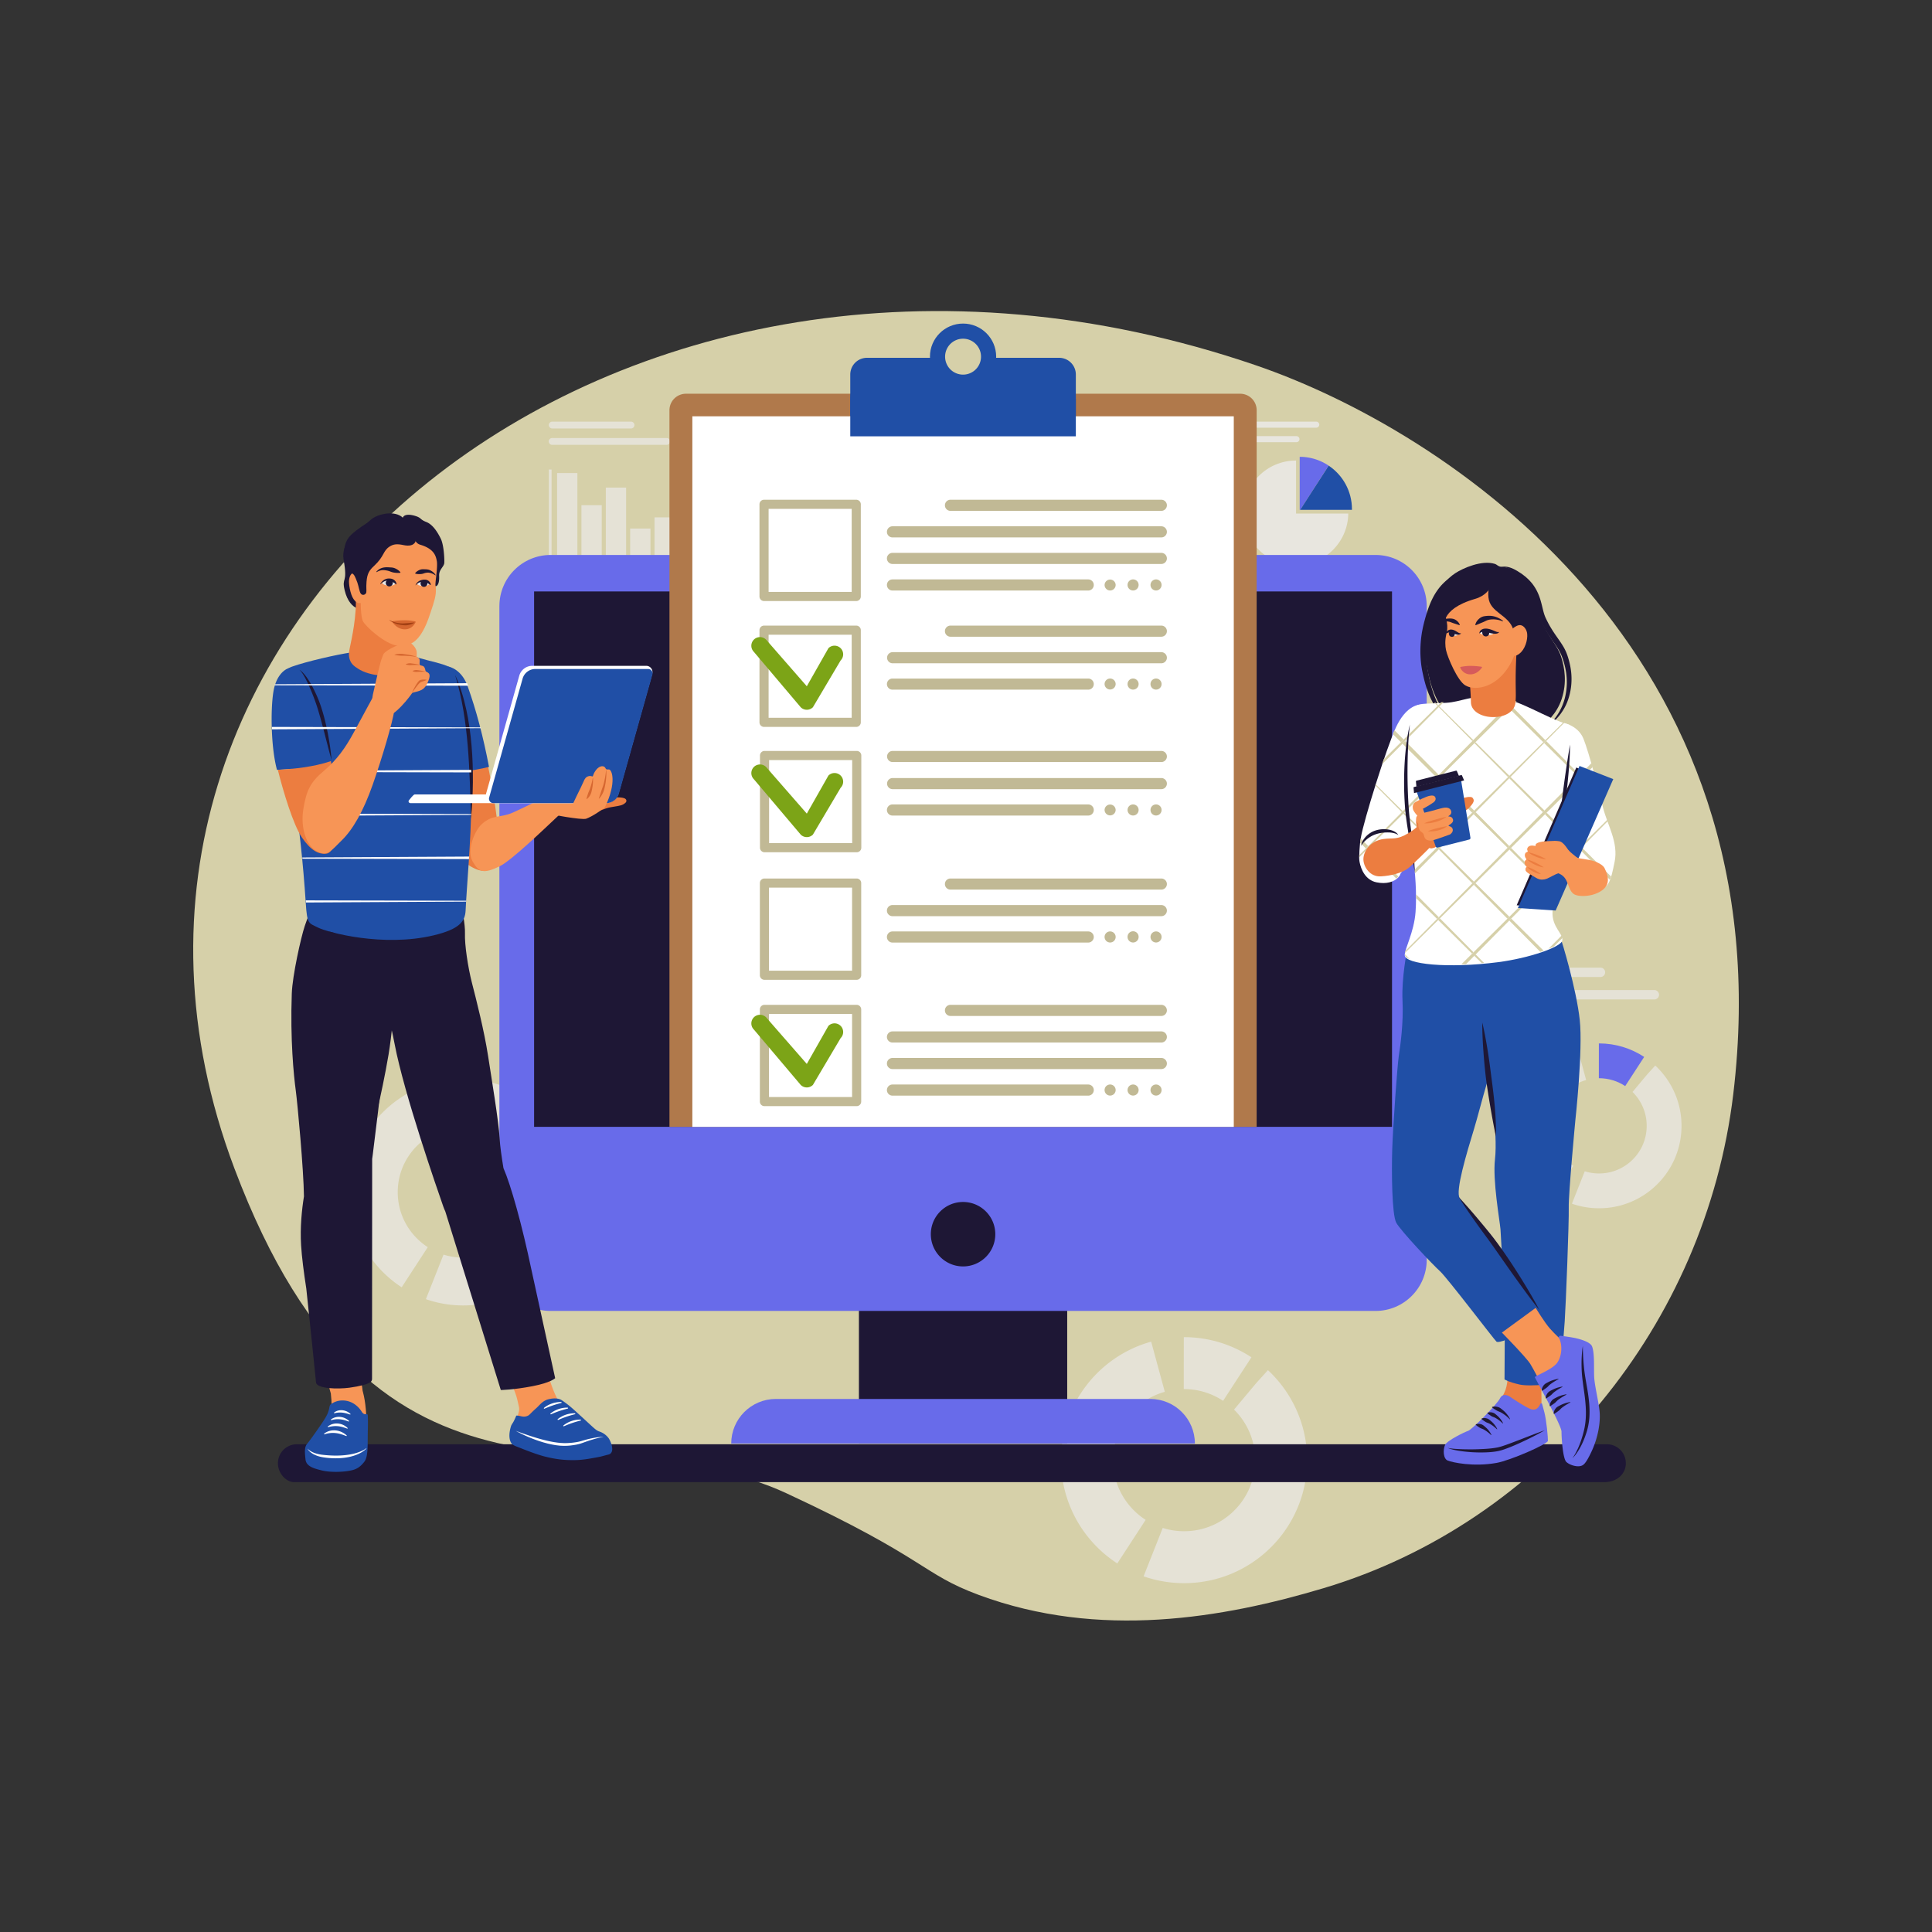 <svg xmlns="http://www.w3.org/2000/svg" width="1080" height="1080" version="1.0" viewBox="0 0 810 810"><rect x="0" y="0" width="810" height="810" fill="#333333" stroke="none"/><defs><clipPath id="a"><path d="M81.004 130.41H729v549H81.004Zm0 0"/></clipPath></defs><g clip-path="url(#a)"><path fill="#d6d0a9" d="M410.34 668.676c-24.106-8.95-21.453-15.082-80.57-42.594-75.723-35.242-171.032 24.246-231.508-136.258C12.992 263.54 257.566 61.066 526.605 153.18c78.422 26.855 222.45 119.18 200.07 305.59-11.55 96.273-79.448 179.476-171.8 207.09-41.977 12.55-93.992 21.577-144.535 2.816"/></g><path fill="#e8e6df" d="M543.375 215.316v-22.23q-.023-.005-.05-.004c-12.126 0-21.962 9.832-21.962 21.953 0 12.125 9.836 21.953 21.961 21.953 12.035 0 21.801-9.68 21.95-21.672z"/><path fill="#686bea" d="M557.043 195.219a21.85 21.85 0 0 0-12.137-3.7v22.231h.215z"/><path fill="#204fa6" d="m557.063 195.23-7.63 11.817-4.312 6.703h21.684c0-.094.004-.187.004-.277 0-7.606-3.868-14.305-9.746-18.243"/><path fill="#e8e6df" d="M551.84 179.313h-29.2a1.274 1.274 0 0 1-1.277-1.274c0-.7.574-1.27 1.278-1.27h29.199a1.271 1.271 0 1 1 0 2.543M543.57 185.395h-20.93c-.702 0-1.277-.57-1.277-1.274 0-.703.574-1.273 1.278-1.273h20.93a1.274 1.274 0 0 1 0 2.547"/><path fill="#d6d0a9" d="M496.441 641.973c-16.46 0-29.804-13.34-29.804-29.793 0-16.457 13.343-29.797 29.804-29.797s29.805 13.34 29.805 29.797c0 16.453-13.344 29.793-29.805 29.793m0-81.364c-28.488 0-51.586 23.09-51.586 51.57 0 28.481 23.098 51.567 51.586 51.567 28.489 0 51.586-23.086 51.586-51.566s-23.097-51.57-51.586-51.57"/><path fill="#e5e2d6" d="m496.441 560.61-.117.003c-.012 5.653-.02 13.219-.02 21.778.048 0 .09-.008.137-.008 6.047 0 11.66 1.82 16.348 4.922l11.875-18.254c-8.11-5.317-17.797-8.442-28.223-8.442M480.316 637.215c-8.222-5.305-13.68-14.528-13.68-25.035 0-13.649 9.192-25.13 21.716-28.657l-5.72-21.03c-21.78 6.038-37.777 25.991-37.777 49.687 0 18.156 9.391 34.105 23.579 43.297zM547.992 610.398v-.03c-.012-.302-.02-.606-.035-.907l-.035-.52a29 29 0 0 0-.055-.828q-.02-.273-.05-.547a1 1 0 0 0-.012-.148c-.02-.215-.035-.426-.059-.64q-.005-.017-.004-.028c-.015-.18-.039-.355-.058-.527-.032-.258-.059-.52-.094-.778l-.074-.547c-.016-.074-.024-.152-.036-.226q-.041-.272-.078-.543-.047-.275-.09-.543c-.046-.258-.09-.512-.132-.77l-.059-.277c-.012-.082-.031-.168-.047-.254a19 19 0 0 0-.156-.77q-.054-.257-.11-.515c-.058-.258-.113-.516-.175-.773q-.036-.142-.07-.29a4 4 0 0 0-.055-.214 12 12 0 0 0-.09-.356q-.054-.21-.11-.426-.043-.156-.085-.32c-.012-.05-.032-.101-.043-.152-.028-.094-.051-.184-.078-.274a12 12 0 0 0-.149-.523q-.062-.224-.137-.45a28 28 0 0 0-.25-.812l-.093-.293q-.022-.063-.043-.133l-.282-.828c-.046-.133-.093-.258-.14-.39a38 38 0 0 0-.317-.86q-.064-.17-.132-.347-.019-.042-.032-.082-.159-.41-.324-.813c-.023-.047-.043-.101-.062-.148s-.043-.098-.059-.149a41 41 0 0 0-.41-.945 6 6 0 0 0-.098-.23c-.152-.34-.312-.684-.472-1.02a.6.6 0 0 0-.047-.102q-.007-.016-.02-.039-.27-.574-.558-1.136v-.008c0-.004-.004-.008-.004-.008a49 49 0 0 0-.895-1.668 9 9 0 0 0-.183-.336q-.453-.803-.934-1.59c-.055-.094-.117-.183-.172-.277-.309-.492-.621-.98-.945-1.461q-.06-.089-.117-.184a70 70 0 0 0-1.067-1.515c-.078-.106-.16-.211-.238-.317a52 52 0 0 0-1.121-1.468c-.047-.055-.098-.114-.14-.172q-.547-.674-1.11-1.328l-.211-.25q-.605-.687-1.227-1.356l-.265-.277q-.646-.687-1.32-1.344v-.004q-.459-.452-.934-.887.001-.005-.004-.004l-3.63 4.016-1.394 1.543-9.187 10.977a26 26 0 0 1 .644.668q.505.526.98 1.078v.004c.009.007.017.007.02.015v.004h.004c.309.363.614.73.907 1.106.007.015.023.03.03.043q.433.55.837 1.125v.003c.015.024.035.047.05.07v.005h.004q.392.555.754 1.129c.028.039.047.074.07.113q.354.555.676 1.129h.004q.044.08.086.156.311.552.598 1.121l.105.203q.269.547.52 1.11.06.122.113.25c.157.359.301.722.446 1.09.039.101.082.203.12.3q.196.533.372 1.07c.039.122.086.235.12.356q.164.516.31 1.04v.007c0 .004 0 .004.003.008.035.133.075.261.11.394v.004c.093.34.168.684.246 1.027.035.149.074.297.105.45.07.336.13.68.188 1.023.027.16.058.313.086.473v.004c.054.336.093.68.136 1.02v.03q.031.234.063.473c.035.371.062.746.09 1.117q.013.211.031.422c.023.516.04 1.035.04 1.563v.023c0 .461-.017.922-.036 1.383-.008.152-.02.3-.027.45q-.029.479-.075.952-.018.252-.05.504c-.036.309-.075.61-.118.914l-.066.473c-.055.36-.125.719-.191 1.074-.02.09-.032.184-.051.274-.094.445-.196.882-.305 1.32q-.053.181-.101.363c-.082.317-.176.633-.266.942q-.072.228-.149.457-.135.427-.28.847c-.06.149-.11.301-.169.45q-.164.451-.351.898l-.14.348c-.177.406-.356.808-.548 1.207q-.058.122-.12.238-.234.474-.485.95c-.07.132-.145.257-.219.39q-.216.392-.441.773-.122.204-.25.406c-.157.258-.32.512-.489.77-.078.117-.152.23-.234.348-.246.363-.496.718-.758 1.07 0 .004-.004.004-.004.008-.261.347-.535.691-.812 1.027q-.13.164-.266.32c-.2.23-.394.461-.598.684q-.157.18-.316.355a47 47 0 0 1-.613.637c-.106.106-.207.215-.313.317-.254.253-.511.496-.77.738-.062.055-.12.113-.187.172q-.481.44-.992.855c-.09.078-.184.149-.277.227q-.37.306-.758.593c-.125.094-.246.188-.371.274q-.358.264-.723.516-.187.134-.379.261-.405.268-.82.524l-.3.187a24 24 0 0 1-1.368.774q-.475.258-.957.492-.206.097-.41.195c-.27.125-.547.25-.82.371q-.217.089-.438.184c-.285.117-.578.23-.867.34l-.39.152c-.423.148-.845.293-1.274.426-.266.086-.54.156-.809.23-.203.059-.402.121-.605.176-.57.145-1.149.27-1.735.383-.39.074-.781.148-1.176.21-.44.067-.89.122-1.34.169-.132.015-.269.027-.402.039q-.503.048-1.011.074-.199.018-.403.024a27 27 0 0 1-2.754 0q-.144 0-.289-.012a37 37 0 0 1-1.316-.098h-.004c-.07-.008-.145-.02-.219-.027h-.004a31 31 0 0 1-1.402-.18q-.644-.104-1.27-.226c-.101-.02-.195-.043-.293-.063-.425-.09-.851-.184-1.273-.293l-.04-.012h-.003q-.616-.16-1.215-.343c-.09-.032-.176-.051-.262-.082l-8.02 20.277q.062.024.122.043c.188.062.375.133.563.195q.002-.001.003.004.716.238 1.438.453c.047.012.09.028.133.04.031.007.058.019.086.023.402.12.804.234 1.215.343.043.008.09.028.132.036q.03.01.051.015a1 1 0 0 1 .113.032c.997.261 2 .488 3.016.69h.008q.156.034.32.067c.399.075.793.145 1.195.215q.194.03.387.063l.219.03c.363.06.726.11 1.086.161l.168.024a.2.2 0 0 0 .047.003c.054.012.11.016.16.02q.687.087 1.379.16.07.004.14.008c.063.008.13.016.192.02.316.03.633.05.953.078q.121.009.242.02c.074.003.145.01.215.01q.14.014.281.02.544.031 1.102.055.129.001.258.008l.21.012c.512.011 1.032.02 1.547.02.918 0 1.829-.02 2.73-.071q1.284-.066 2.544-.196.786-.077 1.566-.183.224-.031.453-.063c.387-.054.774-.117 1.157-.18q.222-.033.445-.074a40 40 0 0 0 1.633-.308 53 53 0 0 0 1.855-.422c.375-.094.75-.187 1.121-.293q.205-.051.414-.11c.489-.136.98-.28 1.465-.429.063-.023.125-.04.18-.059q.644-.206 1.281-.425.218-.076.434-.157.545-.188 1.086-.394c.125-.051.25-.094.375-.145.472-.187.941-.37 1.402-.57q.115-.047.23-.102c.391-.168.782-.34 1.165-.52q.21-.095.418-.19.527-.248 1.043-.504c.113-.059.23-.114.343-.172q.67-.343 1.328-.7.13-.068.254-.144.539-.294 1.07-.606l.399-.234q.499-.299.992-.61.152-.092.305-.19.632-.4 1.246-.821a55.048 55.048 0 0 0 1.246-.871q.183-.134.371-.274c.32-.234.633-.468.946-.71q.133-.1.261-.2c.39-.308.778-.617 1.16-.937q.135-.113.27-.23.45-.371.883-.755c.117-.105.23-.203.343-.308q.458-.404.899-.824.105-.099.21-.196.541-.513 1.063-1.039c.094-.09.18-.183.266-.273.27-.274.535-.547.797-.828.101-.11.207-.22.305-.332q.432-.465.851-.942c.05-.058.102-.113.152-.176a37 37 0 0 0 1.215-1.453q.358-.44.703-.89l.274-.356c.265-.355.531-.71.785-1.066l.105-.145a43 43 0 0 0 1.079-1.582c.207-.312.414-.629.613-.949.078-.125.16-.25.234-.375q.367-.597.723-1.207.026-.042.05-.09.381-.648.731-1.316.102-.19.203-.38.265-.498.512-1.003c.07-.133.133-.266.2-.398a52.292 52.292 0 0 0 2.492-6.05 55 55 0 0 0 1.085-3.65c.004-.015.008-.023.008-.035q.174-.685.336-1.383.046-.23.098-.46c.074-.329.14-.66.207-.993q.051-.258.097-.515.094-.504.18-1.008.037-.233.074-.461.118-.728.207-1.461c0-.004.004-.008.004-.016a59 59 0 0 0 .164-1.472c.016-.153.028-.313.04-.47q.051-.52.085-1.042.019-.265.032-.524c.023-.351.039-.707.05-1.058q.013-.234.02-.469a50 50 0 0 0 .004-2.887q-.005-.21-.016-.418"/><path fill="#d6d0a9" d="M194.195 527.262c-15.156 0-27.445-12.285-27.445-27.442 0-15.152 12.29-27.437 27.445-27.437 15.16 0 27.45 12.285 27.45 27.437 0 15.157-12.29 27.442-27.45 27.442m0-74.93c-26.234 0-47.504 21.262-47.504 47.488 0 26.23 21.27 47.493 47.504 47.493 26.239 0 47.508-21.262 47.508-47.493 0-26.226-21.27-47.488-47.508-47.488"/><path fill="#e5e2d6" d="M194.195 452.332q-.053-.001-.105.004c-.012 5.207-.02 12.172-.02 20.05q.066-.002.125-.003c5.57 0 10.739 1.68 15.059 4.531l10.934-16.809c-7.47-4.898-16.387-7.773-25.993-7.773M179.348 522.875c-7.57-4.883-12.598-13.375-12.598-23.055 0-12.566 8.465-23.14 19.996-26.39l-5.266-19.364c-20.058 5.559-34.789 23.934-34.789 45.754 0 16.723 8.653 31.41 21.715 39.875zM241.672 498.184v-.032c-.012-.277-.02-.554-.035-.832-.008-.164-.02-.32-.032-.48-.015-.254-.027-.508-.046-.762l-.047-.508-.012-.132c-.02-.2-.035-.395-.055-.59q-.005-.011-.004-.028c-.015-.16-.039-.324-.054-.484a51 51 0 0 0-.086-.715l-.07-.504q-.019-.105-.032-.21-.034-.255-.074-.5c-.023-.165-.055-.333-.082-.5q-.06-.354-.125-.708c-.012-.082-.031-.168-.047-.254a5 5 0 0 1-.043-.234q-.07-.352-.144-.711-.049-.233-.102-.473l-.164-.71-.066-.27-.047-.195c-.028-.11-.055-.215-.086-.329-.031-.128-.063-.261-.098-.39q-.042-.147-.078-.293c-.016-.047-.027-.098-.04-.145a6 6 0 0 1-.073-.254q-.066-.24-.137-.48l-.121-.414-.234-.746c-.032-.094-.06-.18-.086-.27a44.006 44.006 0 0 0-.3-.887l-.13-.359q-.142-.396-.29-.793-.061-.157-.124-.316a42.365 42.365 0 0 0-.328-.824c-.02-.047-.035-.09-.055-.137-.02-.043-.035-.09-.055-.137l-.375-.875-.093-.207a35 35 0 0 0-.434-.941c-.016-.032-.027-.063-.043-.09-.004-.012-.012-.027-.016-.04q-.252-.525-.515-1.046v-.004c-.004-.004-.004-.004-.004-.008q-.002.001-.004-.004a48 48 0 0 0-.82-1.535q-.084-.156-.172-.312a42 42 0 0 0-.86-1.461c-.05-.086-.105-.168-.16-.258a56 56 0 0 0-.98-1.512 43 43 0 0 0-1.196-1.687 59 59 0 0 0-1.035-1.356l-.129-.152a39 39 0 0 0-1.218-1.457 49 49 0 0 0-1.371-1.5 41 41 0 0 0-2.075-2.063q.001-.002-.004-.004l-3.343 3.7-1.286 1.421-8.46 10.11c.203.2.398.406.593.61a30.838 30.838 0 0 1 .906.996v.003l.016.016v.004a27 27 0 0 1 1.637 2.094q.03.034.047.07h.004v.004c.238.336.472.687.695 1.039l.066.101c.215.344.422.688.621 1.04l.083.144q.286.51.55 1.031.047.1.098.188c.164.336.324.68.477 1.02l.105.23v.004c.145.332.277.664.41 1q.054.14.11.28c.12.329.234.653.343.985.04.114.078.219.114.328.101.317.191.637.28.957v.008s.005.004.005.008q.054.182.101.36v.003h.004c.082.313.153.633.223.946q.052.21.097.414.093.47.172.945.043.218.078.434l.004.003q.07.468.121.942.002.005.004.016v.011c.016.145.04.29.055.434.035.34.059.683.082 1.027.008.133.024.262.027.39q.041.714.04 1.438v.024q-.001.64-.032 1.273c-.008.14-.02.278-.027.418-.016.293-.04.582-.066.875l-.047.465q-.048.422-.106.844-.033.211-.066.43-.077.496-.176.988l-.047.254a25 25 0 0 1-.371 1.55c-.078.293-.16.579-.246.868q-.066.21-.137.421a18 18 0 0 1-.262.782q-.07.204-.148.41c-.105.277-.215.558-.328.832q-.065.153-.129.32c-.16.375-.328.742-.504 1.11q-.054.109-.11.218-.216.439-.445.871a41.93 41.93 0 0 1-.61 1.074q-.115.188-.225.376-.224.359-.454.707-.11.159-.214.324-.341.499-.7.98l-.007.008q-.36.48-.743.95l-.25.292c-.18.211-.363.426-.547.633-.097.11-.195.215-.293.324-.183.2-.375.391-.562.59-.098.098-.191.196-.29.29-.23.23-.468.456-.706.675-.059.055-.113.11-.172.164-.297.266-.605.531-.914.79q-.129.1-.258.206-.34.277-.7.543c-.108.09-.226.172-.339.258q-.329.239-.664.473c-.117.078-.234.16-.352.238q-.375.246-.75.48c-.093.059-.187.122-.28.176q-.522.311-1.055.606c-.07.039-.137.07-.208.105a17 17 0 0 1-1.253.63q-.376.179-.758.343c-.133.058-.27.117-.403.172-.265.11-.53.21-.796.312-.122.051-.243.094-.364.14-.386.138-.777.274-1.172.395-.246.078-.496.141-.742.211-.187.051-.37.11-.562.16-.524.133-1.059.247-1.598.356-.36.066-.715.133-1.078.191q-.616.094-1.238.157l-.368.035q-.464.04-.93.07l-.374.023c-.422.02-.844.032-1.274.032a27 27 0 0 1-1.527-.043 31 31 0 0 1-1.215-.094l-.203-.023q-.55-.06-1.094-.141c-.066-.008-.136-.02-.203-.027q-.586-.094-1.168-.211-.135-.024-.27-.055c-.39-.078-.785-.172-1.167-.27-.016 0-.032-.007-.043-.011-.38-.098-.75-.203-1.118-.317h-.003q-.12-.034-.239-.074l-7.386 18.676c.039.012.074.027.113.039.172.059.34.125.516.18h.007c.438.152.88.285 1.325.422.039.007.082.019.12.035l.079.023c.37.11.742.211 1.117.313l.121.035c.016.004.031.011.047.011a1 1 0 0 1 .105.032 47 47 0 0 0 2.778.636h.008c.097.024.199.04.296.059q.546.105 1.098.2l.36.058c.066.008.132.02.199.027.336.051.668.106 1 .149q.08.011.156.02.024.006.043.007.074.005.148.016.633.08 1.266.144l.133.012q.087.007.176.02l.878.07q.112.007.223.015l.195.012q.129.014.258.016c.34.02.676.035 1.016.05q.122.001.238.008.096.007.192.008.71.024 1.425.024a45 45 0 0 0 2.52-.067 52 52 0 0 0 2.34-.176c.48-.05.96-.113 1.441-.172l.418-.058a50 50 0 0 0 2.977-.516c.437-.094.867-.187 1.297-.293.136-.031.277-.062.414-.097q.515-.13 1.03-.266.19-.052.38-.106c.453-.128.906-.257 1.351-.398q.088-.026.168-.05.591-.194 1.176-.391c.133-.047.27-.094.402-.145.332-.117.668-.238.996-.363q.177-.07.352-.133c.43-.172.863-.348 1.29-.527.07-.028.14-.063.21-.09q.54-.235 1.074-.48.195-.089.383-.18.487-.224.961-.465.157-.075.316-.156a37 37 0 0 0 1.457-.778q.498-.272.985-.554c.12-.075.242-.145.367-.22.305-.179.613-.366.914-.558l.281-.176c.387-.246.77-.5 1.149-.753q.123-.09.246-.172c.305-.211.601-.422.898-.633.114-.086.23-.164.344-.25q.438-.323.871-.656l.242-.188a37 37 0 0 0 1.317-1.07q.409-.343.812-.7.159-.138.317-.277.416-.38.828-.765c.062-.059.129-.118.191-.176q.499-.475.98-.961c.083-.082.165-.168.247-.246q.368-.38.73-.766l.285-.305a56 56 0 0 0 .922-1.03c.301-.348.598-.696.887-1.052.078-.093.152-.191.23-.285.22-.27.438-.547.649-.82.082-.11.168-.219.25-.328q.369-.49.726-.98.05-.072.098-.137.397-.558.781-1.133.105-.164.211-.32a42 42 0 0 0 .781-1.227c.223-.363.446-.73.66-1.106a35.861 35.861 0 0 0 .723-1.297q.095-.173.184-.347c.164-.305.32-.617.476-.926.06-.125.122-.242.18-.367.203-.414.403-.836.598-1.258a48 48 0 0 0 1.699-4.316q.246-.73.469-1.477.06-.192.113-.383c.145-.488.285-.988.414-1.484.004-.008.004-.008.004-.016q.004-.016.008-.03c.11-.423.21-.849.308-1.274.032-.14.059-.282.09-.422a35 35 0 0 0 .282-1.387q.087-.467.164-.93l.07-.43q.105-.67.191-1.34v-.015q.089-.674.153-1.355c.011-.145.027-.285.039-.434.027-.32.054-.637.074-.96a39.551 39.551 0 0 0 .094-1.89c.015-.47.023-.931.023-1.404 0-.418-.008-.836-.016-1.254-.003-.128-.011-.253-.015-.382M286.086 246.477h-55.984v-49.633h1.152v48.484h54.832z"/><path fill="#e5e2d6" d="M242.074 242.71h-8.512v-44.378h8.512zM252.285 242.71h-8.512V211.8h8.512zM262.496 242.71h-8.508v-38.28h8.508zM272.71 242.71h-8.51v-21.124h8.51zM282.922 242.71h-8.512v-25.804h8.512zM264.5 179.64h-32.96a1.435 1.435 0 1 1 0-2.87h32.96a1.436 1.436 0 1 1 0 2.87M279.484 186.504H231.54a1.436 1.436 0 1 1 0-2.871h47.945c.797 0 1.438.64 1.438 1.433 0 .797-.64 1.438-1.438 1.438"/><path fill="#1e1735" d="M447.43 605.219h-87.325v-78.977h87.325z"/><path fill="#686bea" d="M576.68 549.621H230.852c-11.864 0-21.48-9.61-21.48-21.469V254.137c0-11.856 9.616-21.469 21.48-21.469H576.68c11.863 0 21.48 9.613 21.48 21.469v274.015c0 11.86-9.617 21.47-21.48 21.47"/><path fill="#1e1735" d="M583.61 472.445H223.925V247.973h359.683zM417.281 517.441c0 7.465-6.05 13.512-13.515 13.512-7.461 0-13.512-6.047-13.512-13.512 0-7.46 6.05-13.507 13.512-13.507 7.464 0 13.515 6.046 13.515 13.507M672.535 621.398h-549.23c-3.227 0-6.782-3.558-6.782-7.941a7.94 7.94 0 0 1 7.946-7.945h549.226a7.94 7.94 0 0 1 7.946 7.945c0 4.383-3.555 7.941-9.106 7.941"/><path fill="#d6d0a9" d="M670.418 491.98c-11.031 0-19.973-8.937-19.973-19.968 0-11.024 8.942-19.961 19.973-19.961s19.969 8.937 19.969 19.96c0 11.032-8.938 19.97-19.969 19.97m0-54.523c-19.094 0-34.574 15.473-34.574 34.555 0 19.09 15.48 34.558 34.574 34.558 19.09 0 34.566-15.468 34.566-34.558 0-19.082-15.476-34.555-34.566-34.555"/><path fill="#686bea" d="M670.418 437.457q-.041.002-.082.004c-.004 3.789-.008 8.86-.008 14.594.027 0 .059-.004.09-.004 4.05 0 7.809 1.219 10.957 3.297l7.953-12.23c-5.437-3.567-11.926-5.661-18.91-5.661"/><path fill="#e5e2d6" d="M659.613 488.79c-5.508-3.552-9.164-9.735-9.164-16.778 0-9.145 6.153-16.836 14.547-19.2l-3.828-14.093c-14.598 4.047-25.32 17.414-25.32 33.293 0 12.172 6.297 22.86 15.804 29.02zM670.996 409.621h-33.18a1.969 1.969 0 1 1 0-3.937h33.18a1.968 1.968 0 1 1 0 3.938M693.54 419.027h-55.72a1.971 1.971 0 1 1 0-3.941h55.72a1.971 1.971 0 1 1 0 3.941M704.96 470.824v-.02a29 29 0 0 0-.05-.96q-.013-.276-.031-.551c-.008-.125-.024-.246-.031-.367l-.012-.102q-.02-.215-.04-.426c0-.011-.003-.015-.003-.023q-.02-.175-.04-.352c-.023-.171-.038-.347-.066-.515a6 6 0 0 0-.046-.371l-.024-.153q-.024-.18-.054-.363l-.06-.363a24 24 0 0 0-.089-.516l-.035-.187a3 3 0 0 1-.031-.168c-.035-.172-.067-.344-.106-.516q-.036-.176-.074-.348c-.043-.171-.078-.343-.117-.52q-.022-.095-.051-.19c-.012-.047-.02-.094-.035-.141l-.059-.242-.07-.282q-.032-.11-.063-.214c-.007-.036-.02-.07-.027-.106a16.475 16.475 0 0 0-.152-.535c-.024-.098-.059-.2-.086-.305q-.087-.27-.168-.539c-.024-.066-.043-.129-.067-.195l-.03-.09q-.094-.278-.192-.555-.044-.134-.086-.261c-.07-.196-.145-.387-.215-.575l-.09-.234-.023-.059c-.067-.18-.145-.363-.219-.543-.012-.03-.027-.062-.035-.097q-.022-.052-.043-.098-.134-.321-.274-.637-.033-.075-.066-.152c-.105-.226-.207-.457-.316-.683q-.017-.036-.028-.067c-.004-.012-.011-.023-.011-.027q-.186-.387-.38-.762v-.004q-.001-.005-.003-.004v-.004q-.288-.56-.594-1.12l-.129-.223c-.203-.36-.41-.711-.629-1.063-.031-.062-.074-.125-.113-.191a26 26 0 0 0-.633-.973 1 1 0 0 0-.078-.125q-.352-.514-.711-1.016c-.055-.07-.11-.144-.164-.214-.242-.332-.496-.66-.75-.985q-.047-.056-.094-.113-.365-.451-.742-.89c-.05-.055-.094-.114-.145-.169-.265-.308-.543-.61-.82-.906-.058-.062-.12-.125-.176-.187a39 39 0 0 0-.886-.899v-.004q-.31-.299-.625-.597l-2.434 2.691-.937 1.031-6.157 7.36q.222.218.43.441c.004 0 .004.004.008.004q.334.352.652.723h.004v.003q.007.004.008.008v.004q.31.362.613.742l.02.032q.288.368.558.754h.004c.008.015.024.03.031.046q-.001.005.004.004c.172.246.34.5.504.754.02.028.032.051.047.078q.235.368.453.754c.02.04.043.074.059.106v.004c.144.242.273.496.406.75.02.043.043.09.067.132.125.247.234.497.347.743.028.058.05.113.074.168h.004v.003q.152.358.297.727l.082.203q.131.362.25.719c.024.082.051.156.078.238q.113.344.207.696v.007s.004 0 .004.004q.038.134.074.262v.004c.063.23.114.457.165.687.023.102.05.2.07.301.047.23.086.457.129.688q.03.157.054.316v.004h.004q.044.339.086.684c0 .003.004.007.004.011v.008c.012.102.028.211.04.313q.034.374.058.753c.004.094.015.188.023.282q.024.52.024 1.043v.02c0 .308-.008.62-.02.925-.004.106-.015.203-.023.305q-.016.316-.043.64c-.016.11-.024.22-.04.336q-.03.305-.077.61c-.016.105-.024.21-.043.316q-.062.362-.13.719c-.015.062-.023.125-.038.183q-.087.447-.203.887c-.016.078-.043.164-.067.242-.055.211-.11.422-.176.633-.03.102-.066.207-.097.305q-.09.286-.192.566c-.035.106-.07.203-.11.305-.077.203-.151.402-.237.598l-.094.238c-.117.27-.238.543-.363.805q-.042.085-.082.16a32 32 0 0 1-.325.636c-.047.086-.101.176-.148.266-.098.172-.2.344-.297.516-.055.09-.113.18-.164.27l-.328.519-.16.23q-.245.362-.508.719h-.004c-.172.238-.356.469-.54.691q-.094.111-.183.215c-.133.156-.261.309-.398.461l-.211.235q-.206.217-.41.43l-.211.21q-.252.252-.516.492c-.039.04-.082.082-.12.118q-.33.294-.669.578c-.062.046-.12.097-.187.148a29 29 0 0 1-.508.399q-.122.095-.25.183-.235.174-.48.344-.13.087-.258.176c-.176.117-.36.234-.543.351-.07.043-.141.082-.207.125a19 19 0 0 1-.914.52c-.211.113-.43.222-.645.332-.094.039-.18.082-.273.125a18 18 0 0 1-1.422.601c-.09.035-.176.07-.266.102q-.417.15-.848.285c-.183.059-.367.106-.543.156-.14.035-.27.082-.406.114-.383.101-.773.183-1.164.257q-.393.082-.785.145c-.3.043-.598.078-.902.113l-.27.024q-.336.034-.676.05a6 6 0 0 1-.27.02q-.462.019-.925.02-.464-.001-.922-.02l-.191-.012a21 21 0 0 1-.883-.066c-.05-.004-.098-.012-.152-.016a28 28 0 0 1-.793-.101c-.051-.008-.098-.012-.145-.024q-.433-.065-.855-.152-.096-.017-.196-.04c-.285-.058-.57-.124-.847-.195q-.016-.006-.032-.007h-.004q-.409-.113-.812-.23-.083-.028-.172-.055l-5.375 13.59c.024.007.055.015.082.027.125.043.246.09.375.132h.004c.32.106.637.208.965.301a.3.3 0 0 0 .086.028q.03.009.058.02.404.118.813.226c.031.008.058.02.09.027q.018.004.031.008.035.01.07.02h.012a34 34 0 0 0 2.023.468q.105.02.215.04a49 49 0 0 0 1.059.187l.144.023c.243.035.489.074.73.106.04.004.075.011.114.015.012 0 .02.004.031.004l.106.012c.308.039.613.074.926.105.03.004.058.004.093.008l.125.012c.211.023.43.039.641.055l.305.02.191.01c.242.016.492.024.738.036q.084.007.172.008.065.005.14.004a35.462 35.462 0 0 0 4.57-.16q.53-.055 1.052-.125c.098-.016.203-.028.3-.043q.393-.053.778-.122c.102-.015.2-.027.3-.046.34-.059.684-.122 1.02-.192.024-.004.051-.012.075-.015.312-.063.629-.133.941-.211q.149-.035.3-.075c.25-.058.5-.125.747-.191.098-.027.187-.05.281-.074.328-.094.656-.188.985-.293.039-.012.082-.024.12-.04q.429-.135.856-.28.147-.053.29-.106.367-.124.726-.266l.258-.093a67 67 0 0 0 .933-.383c.055-.024.106-.043.156-.067.262-.113.528-.23.782-.351.097-.04.187-.086.28-.129q.352-.166.696-.336c.078-.039.156-.074.235-.117.293-.152.593-.309.886-.469l.172-.094c.242-.132.477-.27.719-.406.086-.05.176-.105.262-.16q.338-.198.672-.406c.062-.043.132-.082.203-.13a26 26 0 0 0 1.011-.671q.33-.227.653-.461.128-.089.25-.184c.218-.156.426-.316.636-.476a3 3 0 0 0 .172-.137c.266-.203.524-.41.782-.625.062-.047.12-.101.183-.152.195-.168.395-.34.586-.508l.23-.207q.307-.27.606-.55.072-.065.137-.134.368-.34.718-.695a8 8 0 0 0 .176-.184 36 36 0 0 0 1.305-1.406c.035-.039.07-.082.105-.117q.328-.383.649-.766c.055-.07.105-.14.164-.207.16-.199.312-.398.473-.601q.088-.116.183-.239c.176-.234.356-.472.528-.71q.032-.053.07-.098c.191-.277.383-.55.57-.828.047-.078.102-.153.153-.23q.205-.32.406-.637c.054-.086.105-.168.164-.254q.241-.4.476-.809.017-.03.04-.059.25-.435.484-.882c.047-.082.094-.172.14-.254q.17-.336.344-.676c.047-.086.086-.176.13-.266q.226-.45.437-.914.687-1.535 1.234-3.14.18-.534.344-1.075c.023-.093.058-.183.078-.277.11-.36.207-.719.305-1.082q.004-.006.003-.012-.001-.012.004-.02.117-.46.223-.929c.023-.101.043-.207.066-.305q.077-.333.141-.668.032-.175.063-.343.065-.34.125-.68c.011-.102.03-.203.046-.305q.077-.493.141-.98v-.008c.04-.332.078-.656.11-.988q.015-.16.03-.313c.02-.234.04-.468.051-.703l.024-.351c.012-.235.027-.473.031-.707q.011-.159.016-.317.014-.51.015-1.023 0-.453-.011-.91c0-.094-.008-.184-.012-.278"/><path fill="#f79556" d="M228.688 570.68c-.157-.934-.317-1.899-.481-2.887h-18.48c.437 1.168.8 2.172 1.062 2.957 1.883 5.648 4.625 10.957 5.824 15.07.356 1.211.617 2.563.93 3.922a4.44 4.44 0 0 1-.04 2.172c-.366 1.352-.737 2.695-1 3.684-.733 2.797-1.085 6.347.442 7.8 1.121 1.067 21.657-6.972 21.575-7.812v-.008c-.344-3.258-7.07-8.363-9.833-24.898"/><path fill="#ec7d40" d="M188.027 279.824s5.188.934 7.707 8c8.34 23.375 15.07 63.64 12.989 69.016-2.082 5.379-2.72 13.629-15.793 3.348-8.89-6.989-7.852-76.891-4.903-80.364"/><path fill="#f79556" d="m152.215 583.79-.195-.743c-.07-1.406-.645-3.371-1.293-10.133h-1.16l-.212-.902s-1.41.363-3.242.902h-10.097q.204.886.363 1.602c1.035 4.644 1.703 7.672 2.328 9.718.211 1.895.348 3.715.254 4.922-.262 3.293-1.246 4.89-2.426 6.758-1.324 2.098-5.633 8.227-6.758 9.527-1.129 1.297-.867 3.551-.605 6.059.258 2.516 2.86 3.293 6.324 4.156 3.465.871 9.266.668 12.3-.168 1.544-.43 2.946-1.215 4.505-3.293s1.125-7.363 1.3-13.078c.172-5.715-.347-11.43-1.386-15.328"/><path fill="#204fa6" d="M140.828 617.086c-2.273 0-4.367-.211-5.898-.594-3.215-.804-6.54-1.637-6.848-4.629l-.016-.156c-.277-2.676-.52-4.98.727-6.418 1.144-1.32 5.578-7.617 7.02-9.894 1-1.59 1.878-2.98 2.292-5.391.043-.242.13-.914.618-1.27a8 8 0 0 1 4.402-1.57q.24-.012.477-.012c4.968 0 7.546 3.875 8.015 4.653.442.734.93 1.093 1.496 1.093.325 0 1.047-.261 1.082.508.078 1.828.09 3.684.035 5.516-.042 1.375-.05 2.719-.058 4.015-.024 4.325-.047 8.063-1.363 9.817-1.84 2.457-3.5 3.172-4.88 3.555-1.761.484-4.417.777-7.1.777"/><path fill="#fff" d="M128.926 607.297c.168.223.375.414.586.59s.437.332.668.476c.468.29.957.528 1.465.723 1.011.394 2.074.637 3.152.789 1.07.145 2.187.234 3.289.305.55.035 1.101.054 1.652.074q.826.018 1.653.012c2.199-.032 4.398-.235 6.539-.72a20 20 0 0 0 3.14-.976 13 13 0 0 0 1.493-.715 7 7 0 0 0 .859-.57q.04-.033.074-.066l.012-.016.008-.004c0 .012-.012.008.011.043.028.016.032.008.036.008h.003-.007l-.02.012c-.113.07-.223.164-.328.254.086-.11.168-.223.277-.32.008-.009.016-.012.024-.02.004 0 .011-.008.015-.012l.016-.004c.008 0 .016-.008.047.012.031.039.012.039.015.055l-.003.011-.012.016-.016.027a1 1 0 0 1-.066.09q-.07.084-.145.16a6 6 0 0 1-.636.57c-.446.356-.926.665-1.426.946a16.3 16.3 0 0 1-3.149 1.332c-2.187.672-4.472.965-6.746 1.012q-.423.009-.851.007c-.282-.003-.567-.007-.852-.02a35.311 35.311 0 0 1-3.387-.277c-.558-.07-1.128-.16-1.691-.28-1.121-.247-2.23-.618-3.246-1.18a7.7 7.7 0 0 1-1.414-.993c-.418-.39-.813-.832-1.04-1.351M140.223 592.5c-.164.043-.274-.172-.141-.281.117-.098.242-.184.371-.27q.459-.287.98-.465c.692-.23 1.438-.3 2.169-.23.18.027.363.047.539.082q.269.06.53.137a5.783 5.783 0 0 1 2.234 1.293c.122.117.005.32-.159.27-.469-.15-.922-.298-1.371-.415-.312-.094-.629-.16-.941-.226-.157-.028-.309-.063-.47-.079-.151-.03-.312-.046-.468-.066a9.6 9.6 0 0 0-1.89 0c-.454.055-.915.133-1.383.25M138.922 595.398c-.168.043-.277-.175-.14-.28a4 4 0 0 1 .41-.294c.335-.207.699-.375 1.078-.504a5.7 5.7 0 0 1 2.382-.27 6.2 6.2 0 0 1 2.286.688c.5.266.96.586 1.367.969.125.121-.004.324-.168.27-.508-.188-1-.364-1.5-.508a11 11 0 0 0-2.078-.422 9.5 9.5 0 0 0-2.11.035c-.504.07-1.012.168-1.527.316M137.598 598.34c-.168.039-.278-.172-.145-.281.16-.133.336-.254.512-.368a6 6 0 0 1 1.164-.554 6.2 6.2 0 0 1 2.906-.274c.11.016.219.024.324.051l.32.07c.106.024.212.059.317.086l.156.047.153.055q.152.053.304.113c.196.086.399.172.582.278.567.304 1.086.68 1.532 1.125.12.125-.008.328-.168.269a22 22 0 0 0-1.977-.664l-.281-.074q-.141-.034-.281-.063l-.133-.035h-.008l-.137-.023c-.093-.016-.187-.04-.281-.055l-.281-.043c-.094-.02-.188-.027-.281-.04-.094-.007-.188-.023-.282-.026a10 10 0 0 0-2.277.054c-.574.074-1.152.188-1.738.352M136.074 601.332c-.168.055-.289-.164-.152-.277.183-.149.379-.29.578-.414.414-.254.863-.461 1.328-.618.938-.316 1.945-.414 2.934-.316.492.055.98.148 1.449.293.469.152.93.324 1.355.559.641.336 1.235.746 1.758 1.234.125.125-.004.336-.168.27a30 30 0 0 0-1.926-.696c-.43-.137-.859-.246-1.289-.344-.105-.02-.214-.046-.32-.066-.105-.027-.219-.035-.324-.055-.215-.043-.43-.058-.649-.086a10.5 10.5 0 0 0-2.613.055 12 12 0 0 0-1.96.461"/><path fill="#204fa6" d="M237.523 612.102c.473.023.95.043 1.422.05 2.547.047 4.672.024 8.84-.71 3.84-.68 3.84-.68 6.52-1.419q.208-.057.418-.101c.468-.098.957-.203 1.351-.621 1.637-1.735-.476-5.739-.832-6.242a8 8 0 0 0-1.148-1.274 8.2 8.2 0 0 0-2.864-1.64l-.066-.024c-1.062-.375-1.723-.98-4.5-3.547-.527-.488-1.133-1.043-1.828-1.683-3.2-2.934-4.805-4.407-5.863-5.27-1.797-1.473-2.782-2.125-3.57-2.648-.66-.442-2.415-1.086-5.489-.317-2.492.621-3.719 2.54-5.21 3.848-.977.855-1.599 1.48-2.056 1.937-.765.766-1.054 1.055-1.808 1.297a3.7 3.7 0 0 1-1.344.188c-.39-.02-.77-.098-1.207-.192a12 12 0 0 0-1.605-.261s-.079-.016-.176.047c-.09.054-.125.14-.125.14-.215.582-.488 1.156-.75 1.719-.324.687-.528 1-.727 1.3-.164.255-.332.512-.554.958-.02.039-1.696 4.523-.063 7.27.524.878 1.32 1.19 3.453 2.015l.946.367c.878.348 6.398 2.574 10.066 3.45 1.809.433 4.836 1.156 8.77 1.363"/><path fill="#fff" d="M243.441 595.566c.223-.058.184-.386-.046-.39a10 10 0 0 0-1.364.054c-.824.094-1.636.278-2.426.547-.785.27-1.542.621-2.253 1.051a11 11 0 0 0-1.118.79c-.18.152-.011.429.2.339.414-.176.82-.352 1.23-.516a38.186 38.186 0 0 1 4.496-1.535c.426-.12.852-.23 1.281-.34M241.055 592.914c.222-.059.183-.387-.047-.39a10 10 0 0 0-1.363.062c-.82.09-1.637.273-2.426.543-.785.27-1.543.617-2.254 1.05-.39.239-.766.5-1.121.794-.176.144-.008.425.203.336.414-.176.82-.352 1.23-.516a40 40 0 0 1 2.223-.84c.75-.254 1.504-.484 2.273-.7.426-.116.852-.226 1.282-.339M238.023 590.547c.223-.059.184-.383-.046-.387a10 10 0 0 0-1.364.055c-.824.097-1.64.277-2.425.547-.79.27-1.547.617-2.254 1.05q-.587.36-1.121.79c-.18.148-.008.433.203.34.41-.176.816-.352 1.226-.516a39 39 0 0 1 2.227-.84c.75-.254 1.504-.484 2.273-.695.422-.121.848-.23 1.281-.344M235.305 588.195c.222-.054.183-.383-.047-.386a9.4 9.4 0 0 0-1.363.058c-.825.094-1.641.274-2.426.543-.785.27-1.547.621-2.254 1.05-.39.243-.766.505-1.121.794-.18.148-.008.43.203.336.41-.176.82-.352 1.23-.516a36 36 0 0 1 2.223-.836 37 37 0 0 1 2.273-.699c.422-.121.848-.23 1.282-.344M253.148 602.398c-1.597 0-3.191.25-4.761.555a49 49 0 0 0-2.344.543c-.777.195-1.547.45-2.3.664-.755.211-1.5.383-2.27.5a27 27 0 0 1-2.328.274c-.778.062-1.555.101-2.336.101-.387.008-.774-.023-1.16-.039-.387-.031-.774-.031-1.16-.09-3.106-.304-6.18-1.078-9.212-1.96-3.035-.9-6.035-1.942-9.027-3.055 2.79 1.554 5.727 2.843 8.746 3.918l1.137.398 1.148.356q.573.182 1.156.335l1.165.317 1.18.265c.39.098.788.168 1.187.235.398.066.797.148 1.195.203l1.211.144c.402.06.813.055 1.219.079.41.02.816.043 1.226.03.813-.01 1.625-.05 2.43-.144.805-.09 1.605-.207 2.402-.363a15.3 15.3 0 0 0 2.364-.644l2.246-.797a51 51 0 0 1 2.261-.715c1.516-.457 3.051-.856 4.625-1.11"/><path fill="#312553" d="M193.055 377.867s.054.223.14.617c.93-.261-.14-.617-.14-.617"/><path fill="#1e1735" d="M222.816 532.398c-3.945-18.847-8.613-35.507-11.746-42.683-.734-4.531-1.441-9.274-1.605-12.535-.344-6.852-3.54-26.004-4.828-34.422-1.645-10.719-5.047-23.969-6.762-30.645-1.71-6.68-3.105-16.093-2.934-20.718.145-3.891-1.289-10.817-1.746-12.91-.965.269-4.062.433-12.675 0-16.958-.856-18.91-1.13-30.727-5.583-11.82-4.453-13.59-6.5-13.59-6.5-.344.512-6.922 17.286-8.46 21.91-1.544 4.625-5.141 20.63-5.411 28.254-.684 19.301.809 34.243 1.664 40.579.742 5.484 3.317 33.285 3.438 44.44-.891 5.548-1.653 12.946-1.196 20.52.301 4.965 1.133 11.391 2.176 18.118 1.344 12.738 3.926 37.265 4.074 39.312.2 2.774 9.352 2.903 13.996 2.27 4.453-.61 7.368-1.41 8.715-2.25.54-.336.84-.95.781-1.582l.055-92.094c.078-.547.149-1.055.211-1.508.856-6.508 3.719-30.48 4.234-35.273.512-4.797 2.961-20.625 2.961-20.625s1.102 4.46 2.004 9.222c3.985 20.993 17.985 61.227 20.383 68.075.258.742.55 1.449.871 2.136l23.27 74.867s5.297-.066 13.226-1.593c7.926-1.532 9.559-3.375 9.559-3.375z"/><path fill="#204fa6" d="M122.477 279.473c6.125-2.192 18.89-5.078 24.64-5.914 7.336-1.067 8.992-2.028 13.188-1.907 6.691.188 8.687 2.641 19.09 5.207 10.968 2.7 10.316 3.278 11.417 6.141 11.31 29.398 5.422 76.758 4.395 98.746-.215 4.68-2.754 7.844-13.328 10.383-21.27 5.105-44.555-1.23-48.586-3.254-3.914-1.965-4.52-1.293-5.098-10.234-2.273-34.903-6.851-57.086-8.32-78.563-.68-9.933-4.965-17.89 2.602-20.605"/><path fill="#1e1735" d="M145.582 227.707c-.523.543-2.195 3.215-1.496 7.106 1.824 10.18-.945 6.933.41 12.636 2.223 9.387 9.04 8.93 9.52 6.211.48-2.715-.625-11.84-1.578-12.93-.954-1.093-6.856-13.023-6.856-13.023"/><path fill="#ec7d40" d="M149.02 245.453s.32 6.965.101 10.121c-.691 10.012-2.906 16.637-2.848 18.676.114 3.867 2.192 5 3.801 6.074 4.89 3.246 14.91 4.262 18.07.547 1.102-1.297 1.348-2.558 1.594-3.715.242-1.156 1.93-8.87 1.555-9.93-.375-1.058-9.57-16.863-11.77-18.109-2.199-1.242-10.503-3.664-10.503-3.664"/><path fill="#f79556" d="M173.59 220.645c4.953 1.714 8.531 6.062 9.316 11.242.45 2.933.809 6.441.375 8.316-1.039 4.48-.308 6.04-.597 8.68-.293 2.644-1.715 6.578-2.922 10.086-1.211 3.511-3.332 8.226-6.524 10.328-3.191 2.101-5.543 1.555-6.68 1.398-5.242-.718-13.562-8.222-14.472-10.41-.914-2.195-.867-8.082-.899-9.7-.03-1.612-.117-7.304-.667-10.151-.551-2.852-1.395-13.895 7.34-18.18 1.863-.914 10.734-3.29 15.488-1.691.082.023.164.054.242.082"/><path fill="#e6e6e6" d="M175.004 244.855c.016.25.805.934 3.023.782.985-.067 1.953-.38 1.918-.871-.03-.473-.722-1.293-1.578-1.38-1.496-.14-3.398.981-3.363 1.47"/><path fill="#1e1735" d="M179.164 244.535a1.437 1.437 0 0 1-1.344 1.52 1.433 1.433 0 0 1-.176-2.86 1.44 1.44 0 0 1 1.52 1.34"/><path fill="#e6e6e6" d="M160.3 244.465c0 .265.805 1.058 3.196 1.039 1.059-.004 2.121-.277 2.117-.809-.004-.507-.691-1.437-1.605-1.582-1.594-.254-3.711.825-3.707 1.352"/><path fill="#1e1735" d="M161.758 244.203c-.102.8.465 1.531 1.265 1.637a1.464 1.464 0 1 0-1.265-1.637"/><path fill="#d66730" d="M164.504 260.848a.276.276 0 0 1 .184-.43 35 35 0 0 1 5.425-.363c1.668.023 3.258.312 3.918.453a.277.277 0 0 1 .192.387c-.391.832-1.692 3.023-4.668 2.953-2.676-.063-4.438-2.145-5.051-3"/><path fill="#1e1735" d="M174.117 240.488c.442.13.844.172 1.235.2.39.023.77.011 1.132-.016q.276-.023.54-.078c.175-.035.347-.086.519-.14.34-.118.68-.24 1.023-.294q.13-.029.254-.039c.086-.016.168-.02.25-.031.168-.012.332-.024.48-.016h.06l.109.008c.02 0 .035 0 .058.008l.258.043c.176.031.348.066.52.117.34.094.68.223 1.007.375a5 5 0 0 1 .93.594l.149-.11a4 4 0 0 0-.743-.949 5.7 5.7 0 0 0-.968-.746 7 7 0 0 0-.547-.3l-.281-.126c-.024-.015-.055-.023-.082-.035l-.083-.027-.082-.031-.082-.024a5.4 5.4 0 0 0-1.289-.184l-.62-.023a16 16 0 0 0-.618-.012 4 4 0 0 0-.601.063q-.3.059-.575.164a5.3 5.3 0 0 0-1.074.559 5 5 0 0 0-.492.386 3.2 3.2 0 0 0-.45.488zM167.906 239.969a3.7 3.7 0 0 0-.504-.555 5 5 0 0 0-.554-.45 6 6 0 0 0-.59-.374c-.207-.11-.41-.219-.625-.305q-.16-.069-.32-.125c-.11-.039-.223-.07-.333-.101a5 5 0 0 0-.34-.075 5 5 0 0 0-.343-.047c-.234-.027-.469-.035-.703-.05-.117-.012-.235-.012-.352-.02-.117-.004-.234-.015-.351-.02q-.177-.01-.352-.015c-.121-.004-.234-.012-.355-.008l-.356.008-.18.008-.18.015-.359.04c-.058.007-.12.02-.18.03q-.086.012-.179.028a7 7 0 0 0-.703.192c-.059.023-.117.039-.172.066l-.168.066c-.11.055-.223.098-.328.157-.211.109-.418.23-.606.37a7 7 0 0 0-.539.442c-.168.16-.324.32-.476.488l.117.145q.291-.166.582-.313c.195-.093.39-.18.59-.25.098-.039.2-.07.3-.101.098-.028.2-.059.298-.078.101-.024.203-.04.3-.063l.153-.015q.075-.011.152-.016a5.5 5.5 0 0 1 1.21.035l.15.02.156.023.304.05c.102.017.203.044.305.063.102.024.203.043.305.07q.305.075.605.184l.3.11q.147.053.298.117c.097.035.199.07.297.101.101.032.203.067.304.094q.152.043.309.078c.102.02.207.043.312.059.211.031.426.07.645.09q.327.033.664.054c.227.008.453.016.688.008.238-.008.476-.023.73-.062z"/><path fill="#1e1735" d="M173.324 225.77c1.211 1.453 1.406 2.167 2.95 2.632 5.84 1.758 6.484 4.825 6.855 6.77.543 2.828-1.07 10.695-.406 10.598.664-.106 1.554-1.157 1.394-4.395-.129-2.645 2.055-3.715 2.156-5.402.098-1.688-.191-7.555-1.484-10.149-1.289-2.597-3.262-5.89-6.082-6.988-2.816-1.102-1.852-1.684-4.621-2.535-3.223-.985-4.988-.36-5.274.949-.34 1.527 3.086 6.809 4.512 8.52M159.512 244.965q.157-.195.34-.371c.12-.114.246-.227.378-.324a4.2 4.2 0 0 1 .825-.516q.106-.051.218-.098c.075-.027.145-.054.223-.078.145-.05.297-.082.45-.113q.45-.084.902-.031c.3.027.59.12.87.242.282.117.552.222.821.34.27.109.527.242.79.41q.192.122.386.273c.133.102.258.211.39.336l.106-.035a1.6 1.6 0 0 0-.07-.574 2.3 2.3 0 0 0-.243-.531 2.85 2.85 0 0 0-.816-.844 2.9 2.9 0 0 0-1.07-.43 5.3 5.3 0 0 0-1.145-.074 3.9 3.9 0 0 0-1.117.21 3.8 3.8 0 0 0-.98.524 5 5 0 0 0-.418.348 4.47 4.47 0 0 0-.937 1.277zM180.629 245.234a1.5 1.5 0 0 0-.031-.27 3 3 0 0 0-.07-.26 2.664 2.664 0 0 0-1-1.273 2.4 2.4 0 0 0-1.044-.392c-.187-.027-.37-.027-.55-.027a6 6 0 0 0-.543.039c-.7.078-1.371.324-1.938.719a3.7 3.7 0 0 0-.746.695q-.158.201-.281.414a4 4 0 0 0-.215.445l.094.055a3.5 3.5 0 0 1 1.422-1.129c.27-.121.554-.2.843-.25.285-.055.578-.074.864-.066q.217.008.418.05c.136.036.265.07.394.121.125.043.25.094.371.141q.183.07.367.145c.246.105.496.222.75.375.254.144.512.32.793.52z"/><path fill="#f79556" d="M152.773 251.617c-.168.172-.593.942-1.312 1.113-.715.172-1.785.508-3.23-1.558-1.45-2.067-2.086-6.719-1.887-7.965 0 0 .27-3.008 1.98-2.934 1.707.079 4.363 7.293 4.363 7.293z"/><path fill="#1e1735" d="M174.117 227.266c-.824 1.41-2.543 1.78-5.039 1.25-2.496-.532-4.078-.453-5.762.644-2.879 1.883-2.027 3.934-6.46 8.07-1.883 1.758-2.922 3.079-3.192 6.715-.195 2.653.047 3.133-.082 4.356-.121 1.086-2.031 1.89-2.691-.184-.66-2.07-.606-3.023-1.754-5.633-.575-1.316-.946-2.164-2.547-2.379-1.39-.187-2.754-4.808-2.403-8.535.434-4.574 1.516-6.363 5.192-9.187 3.676-2.817 3.601-2.172 6.086-4.48 2.488-2.313 10.11-4.266 13.531-.747 6.793 6.985 5.121 10.11 5.121 10.11"/><path fill="#a34014" d="M163.246 260.008c.176.148.36.281.55.41.192.125.392.242.59.355.403.223.821.414 1.25.586q.651.252 1.325.422c.45.11.906.203 1.371.262q.171.023.344.039c.117.012.234.031.351.035l.348.035q.175.005.352.016l.175.004h.176q.175-.002.352-.016c.117-.008.23-.023.347-.035l.176-.023.172-.032.344-.066q.17-.039.34-.09c.226-.055.445-.133.664-.207.113-.039.218-.086.328-.133.105-.047.21-.09.316-.144.106-.047.207-.106.309-.16.105-.059.203-.118.304-.18l-.027-.082c-.238 0-.465.027-.691.043-.114.008-.227.02-.336.027q-.087.008-.168.016c-.059.008-.113.008-.168.015q-.169.014-.332.028l-.086.012h-.082l-.164.015c-.11.008-.223.024-.332.027l-.656.047-.325.024c-.11.008-.218.02-.328.027l-.164.016-.164.012q-.655.06-1.316.039c-.442-.02-.88-.067-1.317-.133a12 12 0 0 1-1.3-.27q-.647-.174-1.27-.418a12 12 0 0 1-.617-.273c-.2-.098-.403-.2-.59-.32z"/><path fill="#204fa6" d="M116.047 322.484q-.105-.42-.203-.836c-2.219-9.191-2.434-23.992-1.235-31.527 1.079-6.785 4.57-9.453 6.461-9.965a6 6 0 0 1 1.52-.187c1.183 0 2.273.312 2.984.86 3.137 2.417 6.668 11.085 7.77 14.226 1.906 5.453 3.922 13.843 5.668 23.625l.054.297-.285.097c-7.078 2.48-16.074 3.367-22.375 3.676l-.289.012z"/><path fill="#1e1735" d="M125.574 280.828c.364.227.696.504 1.012.793q.469.446.89.938a21 21 0 0 1 1.551 2.054c.957 1.43 1.79 2.93 2.559 4.457q.57 1.15 1.098 2.32c.351.782.675 1.57.996 2.368.632 1.605 1.156 3.23 1.64 4.87.961 3.278 1.711 6.599 2.328 9.946.614 3.344 1.094 6.711 1.364 10.106-.926-3.278-1.746-6.559-2.598-9.836-.844-3.27-1.695-6.54-2.637-9.766q-.347-1.211-.73-2.41-.373-1.197-.793-2.375a104 104 0 0 0-1.813-4.7c-.648-1.55-1.328-3.085-2.09-4.577a29 29 0 0 0-1.23-2.196c-.45-.707-.937-1.394-1.547-1.992"/><path fill="#f79556" d="M228.938 333.887s-7.352 3.824-13.825 6.746c-5.449 2.453-8.5.664-13.195 4.949-2.883 2.625-6.332 10.883-3.856 15.41 2.625 4.805 4.665 5.453 11.352 2.242 5.164-2.48 19.668-16.593 25.504-22.035 5.676-5.289 1.121-11.047-5.98-7.312"/><path fill="#ec7d40" d="M250.375 340.426s3.145-1.524 5.5-1.961c2.36-.438 4.234-.613 5.238-1.137 1.004-.523 1.64-1.094 1.485-1.789-.172-.785-1.133-1.047-2.27-1.18-2.187-.25-6.2.309-7.336 1.004-1.133.7-2.398.614-3.012 2.051-.609 1.441.395 3.012.395 3.012"/><path fill="#f79556" d="M230.563 341.324s13.378 2.606 15.23 1.918c2.426-.894 7.156-3.875 7.707-5.12.555-1.247-4.383-3.231-7.43-3.321-3.047-.094-17.722 1.605-17.722 1.605z"/><path fill="#204fa6" d="M196.066 287.707c-2.558-7.176-7.754-8.187-7.976-8.227l-.121-.023q-.317.445-.621.95c-.934 2.581-1.625 9.734-1.985 16.132-.496 8.856-.543 18.676-.14 27.559 4.882-.192 12.808-.778 19.8-2.582-2.468-12.852-5.332-23.657-8.957-33.809"/><path fill="#1e1735" d="M190.813 283c2.132 4.629 3.597 9.566 4.69 14.55 1.083 4.997 1.778 10.067 2.208 15.153s.59 10.192.547 15.281c-.059 5.094-.297 10.184-.797 15.25-.172-5.09-.27-10.168-.469-15.23-.191-5.067-.46-10.121-.883-15.164-.425-5.043-1-10.067-1.843-15.05-.836-4.985-1.95-9.923-3.453-14.79M157.59 467.945c1.062-4.297 1.976-8.586 2.87-12.886.88-4.301 1.724-8.606 2.446-12.95.367-2.18.653-4.359.938-6.539.273-2.18.535-4.363.761-6.554.45-4.375.825-8.762.946-13.188-1.168 4.27-2.082 8.574-2.922 12.89-.418 2.157-.8 4.321-1.168 6.485l-1.059 6.492c-.718 4.32-1.394 8.672-1.91 13.047-.508 4.375-.887 8.774-.902 13.203M138.156 390.594l-2.242 3.492c-2.238 3.469-4.457 6.98-6.543 10.574-2.078 3.59-4.055 7.258-5.73 11.078 2.527-3.316 4.925-6.687 7.312-10.07 2.375-3.39 4.719-6.797 6.973-10.285.898-1.383 1.754-2.79 2.597-4.195-.472-.122-2.367-.594-2.367-.594"/><path fill="#fff" d="M171 336.719h78.527v-3.645H173.84c-.531 0-2.38 2.442-2.38 2.442-.405.476-.054 1.191.626 1.203z"/><path fill="#fff" d="M206.836 336.719h47.082a5.634 5.634 0 0 0 5.422-4.106l14.11-50.144a2.614 2.614 0 0 0-2.52-3.32h-47.758a5.676 5.676 0 0 0-5.465 4.14l-13.906 49.422a3.153 3.153 0 0 0 3.035 4.008"/><path fill="#204fa6" d="M206.855 336.719h47.282a5.57 5.57 0 0 0 5.36-4.059l14.023-49.84a1.845 1.845 0 0 0-1.778-2.343h-47.281a5.56 5.56 0 0 0-5.36 4.058l-14.023 49.836a1.846 1.846 0 0 0 1.777 2.348"/><path fill="#f79556" d="M253.754 338.121c4.832-9.988 2.828-15.621 1.496-15.531-.785.05-1.148.062-1.39-.512-.223-.527-.903-1.105-2.137-.695-1.762.578-2.977 3.203-3.114 3.898-.14.7-.714-.39-2.277.281-.555.239-1.113.649-1.766 2.32-.648 1.673-5.062 10.032-5.203 11.376-.136 1.347.836 2.832 2.602 2.277 1.765-.558 3.719-3.668 3.808-3.855.094-.184-.183.793 1.024 1.3 1.207.512 2.324 0 2.879-.414.558-.421.281.184 1.07.414.79.235 2.266.676 3.008-.859"/><path fill="#d66730" d="M248.621 326.195c.04.782.004 1.567-.059 2.344-.015.2-.042.395-.062.59a14 14 0 0 1-.176 1.168c-.035.195-.066.387-.11.582-.042.195-.085.387-.12.586-.04.191-.09.387-.133.582l-.078.293q-.045.142-.102.277a5 5 0 0 1-.242.555q-.146.263-.309.52l-.078.128c-.03.043-.062.082-.093.125q-.088.119-.188.239a3.4 3.4 0 0 1-.41.453 4.5 4.5 0 0 1-.477.39l-.09-.058c.067-.418.196-.778.293-1.153l.083-.27.046-.132.04-.14c.05-.18.109-.356.171-.536.059-.172.114-.355.184-.523q.051-.134.11-.262l.109-.262c.074-.168.16-.34.23-.515.074-.176.14-.352.207-.531.063-.18.117-.36.176-.54.062-.183.113-.367.168-.55.055-.18.113-.364.16-.547.05-.188.106-.371.149-.559q.292-1.113.492-2.262zM254.188 322.813a24 24 0 0 1-.043 3.156q-.06.785-.16 1.57a24 24 0 0 1-.262 1.566c-.203 1.04-.391 2.098-.836 3.075-.215.492-.469.965-.754 1.418a7.4 7.4 0 0 1-.996 1.265l-.078-.047c.152-.515.328-1.003.488-1.496.164-.492.328-.976.48-1.465q.239-.726.5-1.453c.18-.48.348-.968.485-1.464q.205-.745.37-1.504c.118-.504.22-1.016.31-1.524.183-1.02.324-2.058.402-3.098z"/><path fill="#fff" d="M196.113 287.105q-.122-.34-.25-.664l-80.617.446c-.043.14-.082.277-.121.422l81.121.18q-.066-.196-.133-.384M201.535 304.965l-87.539-.195q.012.5.035 1.003l87.586-.484q-.04-.166-.082-.324M197.563 322.773l-75.137.418.058.477 75.11.164q-.016-.53-.031-1.059M197.547 341.293l-72.836-.156c.035.3.074.61.11.914l72.714-.399zM196.684 359.121l-69.946.387q.023.254.051.508l69.828.156q.03-.526.067-1.05M195.445 377.633l-67.246-.149q.023.276.04.551l.023.34 67.16-.371z"/><path fill="#ec7d40" d="M138.727 319.094c-7.043 2.457-15.97 3.344-22.25 3.652 2.328 9.371 6.52 23.106 10.066 28.32 3.703 5.434 6.914 7.184 10.242 6.848 3.332-.336 4.746-7.719 4.703-16.258-.02-4.39-1.11-13.277-2.761-22.562"/><path fill="#f79556" d="M156.336 291.188s2.855-12.754 3.555-14.657c.699-1.906.843-2.394 1.27-2.793 2.632-2.484 9.46-4.922 10.73-4.289 1.27.637 2.601 2.442 2.793 3.711.191 1.27-.125 2.031.125 2.223.257.187.96.465 1.144 1.273.156.688-.316 1.969.192 2.223.507.25 1.144.191 1.585.633.446.445.637 1.59.7 1.84.062.257.992.449 1.437 1.082.446.636.211 1.84-.23 2.918-.446 1.082-1.145 3.109-3.114 4-1.964.89-3.488.824-3.808 1.332-.317.503-7.332 10.328-12 10.09-2.285-.118-5.778-2.282-4.38-9.586"/><path fill="#d66730" d="M174.441 275.36a36 36 0 0 0-2.254-.27l-.562-.05-.566-.04a36 36 0 0 0-1.13-.066c-.75-.036-1.503.023-2.25-.055-.187-.016-.374-.04-.562-.055a10 10 0 0 1-.566-.07l-.281-.04c-.094-.015-.188-.026-.282-.042a6 6 0 0 1-.574-.125l-.004-.074c.188-.063.38-.11.567-.153.191-.047.378-.086.57-.11q.287-.04.574-.07.292-.024.578-.03c.383-.02.766.007 1.149.046l1.136.164c.383.047.762.11 1.137.168l.563.106.562.113c.746.164 1.488.34 2.215.578zM175.809 278.781c-.48.004-.954 0-1.43.012-.234 0-.473.004-.707.008-.238.004-.473.012-.707.015-.238.008-.473.032-.707.055a4 4 0 0 1-.703-.008 6 6 0 0 1-.707-.105 4 4 0 0 1-.711-.211l-.004-.074c.23-.121.465-.2.703-.258q.359-.09.719-.121.362-.036.718.011c.239.032.48.07.72.094.234.031.472.059.71.094s.473.07.711.113q.705.128 1.402.297zM178.219 281.621l-1.32.012q-.33.001-.657.008c-.219.004-.437.004-.656.015-.215.008-.434.028-.649.047q-.326.03-.648 0a6 6 0 0 1-.652-.105 3.5 3.5 0 0 1-.664-.211l-.004-.075c.215-.12.433-.199.652-.261q.335-.088.664-.121a3 3 0 0 1 .668.011c.223.032.442.07.664.098.219.027.442.059.66.09.22.035.438.078.657.117.433.09.863.184 1.293.297zM172.813 290.309c.007-.051.019-.059.023-.086l.027-.059.051-.129.11-.242q.113-.245.226-.484.238-.487.488-.961.252-.468.528-.942c.187-.304.379-.613.586-.914.21-.297.41-.605.675-.898.141-.149.278-.293.52-.418q.045-.02.098-.043l.05-.02.035-.008c.043-.011.09-.03.137-.043.09-.023.184-.039.274-.062a6 6 0 0 1 1.105-.102c.367.004.734.028 1.102.118l.007.082c-.34.16-.675.28-1.011.398l-.985.332-.234.086q-.06.017-.117.04l-.031.007-.012.008c-.008 0-.012.004-.024.008a1 1 0 0 1-.066.039l-.082.054a2 2 0 0 0-.18.137 6 6 0 0 0-.718.703q-.34.4-.657.817-.327.417-.636.851c-.211.281-.415.574-.618.863q-.152.218-.304.442l-.149.219-.07.109-.035.059c-.012.015-.024.043-.028.039z"/><path fill="#f79556" d="M157.332 290.477s-5.016 9.156-8.777 16.175c-3.766 7.02-7.414 12.04-12.934 16.676-5.52 4.64-7.195 8.156-8.45 15.93-1.253 7.773 1.2 15.418 5.72 17.676 4.511 2.257 5.77-.125 10.41-4.637 4.64-4.516 9.031-12.164 12.918-23.2 3.886-11.034 8.402-26.206 9.156-31.597.754-5.395-1.941-7.875-4.152-8.402-1.633-.387-2.887-.375-3.891 1.379"/><path fill="#1e1735" d="M628.863 237.547c-1.015-.305-1.343-.883-2.074-1.117-5.512-1.754-13.445 1.785-16.644 3.879-7.547 4.945-9.707 13.808-11.172 19.816-2.457 10.063-.98 18.195-.653 19.902 1.106 5.692 3.38 17.407 13.82 24.282 8.673 5.71 18.008 4.8 20.876 4.523 3.449-.336 8.449-.883 13.433-4.523 1.637-1.192 6.223-4.872 8.313-11.313 2.238-6.887 1.242-12.93-.235-17.61-1.609-5.085-5.336-8.023-8.445-15.663-2.125-5.23-.394-12.797-10.328-19.754-3.98-2.79-5.188-1.918-6.89-2.422"/><path fill="#1e1735" d="M648.754 304.594c1.422-.95 2.73-2.07 3.906-3.336 1.188-1.254 2.207-2.672 3.086-4.184a21.7 21.7 0 0 0 2.035-4.836c.5-1.675.832-3.406.985-5.164a27.4 27.4 0 0 0-.047-5.277c-.184-1.758-.543-3.485-1.012-5.176a43 43 0 0 0-.375-1.258l-.207-.625c-.07-.21-.152-.425-.234-.633-.313-.859-.715-1.675-1.141-2.464-.871-1.563-1.887-2.985-2.848-4.371-.976-1.387-1.91-2.758-2.75-4.184-.218-.352-.418-.711-.625-1.074l-.297-.54-.285-.55c-.191-.367-.386-.735-.558-1.11l-.407-.84c-.035-.09-.074-.175-.109-.269-.61-1.414-.957-3.047-1.371-4.703a49 49 0 0 0-.672-2.512c-.113-.422-.277-.843-.418-1.258-.133-.421-.316-.828-.484-1.238a19.5 19.5 0 0 0-2.739-4.57c-.597-.652-1.156-1.34-1.828-1.91l-.484-.446c-.164-.148-.324-.296-.5-.425l-1.04-.801c-.335-.274-.71-.5-1.073-.735l-1.098-.699c-.746-.437-1.508-.855-2.32-1.183-.813-.325-1.668-.575-2.54-.645-.874-.078-1.718.07-2.562-.082.403.145.832.211 1.258.258.426.043.844.094 1.254.184.812.167 1.578.492 2.3.886.727.406 1.423.867 2.098 1.363l.985.774c.332.258.668.504.96.8l.915.84c.16.133.3.286.437.438l.422.453c.586.582 1.05 1.258 1.563 1.89a19 19 0 0 1 2.234 4.31c.562 1.519.926 3.12 1.266 4.773.336 1.652.648 3.379 1.332 5.117q.063.166.125.324l.136.301.27.594c.176.398.371.793.57 1.18l.29.585.308.579c.207.386.414.77.64 1.144.875 1.512 1.848 2.957 2.829 4.356.984 1.402 1.949 2.753 2.746 4.156.39.699.758 1.406 1.043 2.144.07.188.144.36.215.555l.203.586a59 59 0 0 1 .382 1.176 33 33 0 0 1 1.098 4.797c.227 1.617.32 3.257.266 4.902a27.7 27.7 0 0 1-.625 4.89 22.7 22.7 0 0 1-1.559 4.684 23 23 0 0 1-2.55 4.297 23 23 0 0 1-1.606 1.953 26 26 0 0 1-1.793 1.809M609.262 241.438c-1.301.75-2.578 1.609-3.688 2.664a21.3 21.3 0 0 0-3.008 3.48c-1.777 2.527-3.03 5.383-4.015 8.277a72 72 0 0 0-1.297 4.371c-.2.727-.379 1.48-.559 2.227-.097.371-.168.75-.242 1.125l-.223 1.137a48 48 0 0 0-.718 9.191c.039 1.54.144 3.082.328 4.613.094.766.215 1.532.355 2.297l.11.57.117.56c.074.366.156.738.238 1.109.649 2.976 1.5 5.953 2.738 8.777 1.223 2.828 2.825 5.508 4.82 7.848 2 2.332 4.384 4.324 7.044 5.753-2.367-1.875-4.442-4.039-6.11-6.476-1.68-2.426-2.996-5.07-3.996-7.828a44 44 0 0 1-1.304-4.207 61 61 0 0 1-.957-4.324l-.207-1.102-.102-.55-.094-.536a37 37 0 0 1-.297-2.168 48 48 0 0 1-.273-4.383 52 52 0 0 1-.008-2.203q.019-.545.043-1.098c.008-.367.035-.734.063-1.101.07-1.465.261-2.922.457-4.375l.18-1.09c.058-.363.116-.726.198-1.082.149-.719.278-1.437.454-2.172.328-1.46.66-2.91 1.046-4.332.778-2.851 1.766-5.637 3.204-8.203.687-1.305 1.558-2.5 2.496-3.644l.734-.844c.25-.27.531-.52.79-.785l.398-.399c.14-.125.28-.242.43-.36z"/><path fill="#ec7d40" d="M632.379 572.61s.055 6.648-1.168 10.027c-1.223 3.383-3.734 6.472-3.734 6.472s12.48 6.528 13.414 6.121c.933-.41 5.015-2.101 5.015-2.101s-.113-.117.23-.578c.352-.469-.054-12.246.122-15.86.172-3.613-13.88-4.082-13.88-4.082"/><path fill="#204fa6" d="M618.707 397.402c1.078-.308 9.648 1.047 27.61-4.257 8.183-2.422 7.074-2 7.843-.157.774 1.848 6.778 21.84 8.156 34.606 1.387 12.765-1.847 42.14-1.847 42.14s-2.918 30.914-2.766 36.602c.152 5.691-1.23 41.219-1.695 47.676-.461 6.46-1.996 25.84-1.996 25.84s-12.157 1.691-16.926.617c-4.766-1.078-6.309-2.157-6.309-2.157l.153-26.761s-1.535-32.45-1.844-36.14c-.309-3.692-3.332-20.45-2.309-29.376 1.305-11.332-2.257-32.969-3.43-42.445-.374-3.043-4.105-35.527-4.105-36.606 0-1.078-.535-9.582-.535-9.582"/><path fill="#204fa6" d="M590.008 397.91s-2.457 11.996-2 21.531c.46 9.536-.922 19.07-1.535 23.07-.618 4-2.461 29.528-2.77 39.216-.308 9.695-.152 27.53 1.692 30.918 1.843 3.378 15.386 17.683 18.308 20.3 2.922 2.61 22.77 28.758 23.692 29.528.921.77 6.765-1.54 11.23-4.309 4.46-2.766 7.23-8.457 7.23-8.457s-15.23-24.453-21.226-31.066c-6.004-6.614-11.82-15.18-12.621-16.301-1.996-2.817 2.969-19.09 6-29.07 2.957-9.727 7.387-29.375 11.234-33.22 3.844-3.843-3.695-42.91-3.695-42.91z"/><path fill="#1e1735" d="M645.41 549.254c-3.047-3.809-5.926-7.723-8.758-11.664-2.847-3.93-5.625-7.91-8.398-11.871a326 326 0 0 0-4.188-5.907c-1.418-1.933-2.894-3.898-4.296-5.878-2.844-3.946-5.622-7.938-8.204-12.051 3.352 3.57 6.512 7.254 9.61 10.984.781.93 1.558 1.863 2.316 2.801.77.941 1.524 1.879 2.285 2.848.383.48.75.968 1.114 1.46.367.493.738.977 1.097 1.47.711.988 1.426 1.976 2.125 2.976a261 261 0 0 1 8 12.191c2.559 4.133 5.035 8.317 7.297 12.64"/><path fill="#f79556" d="M629.676 558.695s10.289 10.48 11.918 13.16c1.633 2.676 3.676 6.844 3.793 6.766.113-.078 12.62-6.473 12.62-6.473l-3.277-10.242s-2.535-2.242-4.863-4.84c-2.328-2.605-6.02-8.738-6.02-8.738z"/><path fill="#686bea" d="M645.816 588.543c.157-.32.621-.29.72.05.194.684.495 1.77.921 3.407.898 3.406 1.57 10.668 1.512 12.063-.055 1.394-15.719 8.226-21.504 9.265-9.797 1.758-18.543-.203-20.504-.984-1.95-.785-2-4.657-1.11-6.555.895-1.894 8.212-5.418 9.723-5.918 1.504-.504 12.059-11.055 13.29-13.57 1.23-2.508 3.741-1.059 4.19-.723.446.336 7.243 4.91 9.102 5.305 1.621.344 2.64-.223 3.66-2.34"/><path fill="#1e1735" d="M632.969 595.05a14.3 14.3 0 0 0-2.598-2.206c-.148-.11-.305-.207-.465-.309a9 9 0 0 0-.476-.285c-.64-.375-1.371-.535-1.977-.922-.617-.394-1.254-.723-1.926-1.305l.032-.152c.207-.074.418-.105.632-.14l.317-.036c.11-.008.21 0 .32 0 .211.012.418.032.629.063.203.039.402.09.606.148q.306.083.578.23c.183.098.367.196.53.325l.49.379c.163.129.316.27.476.394.16.125.312.266.46.403.15.136.301.27.442.418.281.293.54.593.793.902.492.637.938 1.285 1.27 2.023zM630.027 596.805a13 13 0 0 0-1.484-1.305c-.262-.2-.523-.383-.797-.559a4 4 0 0 0-.406-.254 4 4 0 0 0-.418-.238c-.27-.16-.57-.265-.867-.375-.14-.062-.293-.105-.43-.176-.133-.07-.266-.148-.402-.222-.52-.352-1.059-.656-1.625-1.219l.023-.148c.188-.082.375-.118.563-.16l.28-.044q.136-.009.278-.007.28.005.555.035c.183.027.36.074.535.117.18.047.352.113.508.203q.247.117.465.281l.418.344.41.352q.207.172.394.355c.133.121.262.238.38.371q.36.387.687.797c.418.563.797 1.133 1.07 1.785zM627.59 599.242a13 13 0 0 0-1.485-1.304 13 13 0 0 0-.796-.56 6 6 0 0 0-.41-.257c-.133-.082-.27-.168-.41-.238-.278-.156-.579-.262-.872-.371-.144-.067-.293-.106-.43-.18-.136-.066-.265-.144-.402-.219-.523-.351-1.058-.656-1.629-1.215l.028-.152c.187-.082.367-.121.554-.16l.285-.043c.094-.012.188-.008.282-.008q.276.001.554.031c.18.036.352.075.532.125.18.043.347.114.511.196.16.086.32.176.461.285l.426.344.406.351c.137.113.266.235.395.356q.199.179.379.37c.242.259.465.524.68.798.421.562.8 1.129 1.078 1.785zM625.148 601.68a12.4 12.4 0 0 0-1.48-1.305c-.262-.2-.523-.387-.8-.559-.126-.093-.266-.175-.407-.257-.133-.082-.27-.168-.41-.239-.278-.156-.578-.265-.871-.375-.14-.062-.297-.101-.43-.172-.137-.07-.27-.152-.402-.226-.52-.352-1.059-.652-1.625-1.215l.023-.152c.184-.078.367-.117.559-.16l.28-.04c.099-.011.192-.011.282-.011q.28.006.555.035c.18.031.355.078.535.121s.344.113.508.2q.24.121.465.284l.425.344.403.352q.206.168.398.355c.125.121.254.238.375.371q.361.381.688.797c.414.563.797 1.129 1.07 1.781zM647.684 599.625c-3.079 1.777-6.246 3.379-9.465 4.875a94 94 0 0 1-4.89 2.137c-.829.336-1.657.652-2.509.953q-1.272.459-2.644.765c-1.809.364-3.602.5-5.39.563-1.79.055-3.579.039-5.36-.063a59 59 0 0 1-5.324-.535 24 24 0 0 1-1.317-.226c-.441-.078-.883-.157-1.316-.266a16 16 0 0 1-2.555-.781c1.742.336 3.5.445 5.262.515.437.024.879.043 1.316.047.446.016.883.032 1.32.028l1.317.011 1.324-.003a112 112 0 0 0 5.258-.192c1.742-.117 3.492-.277 5.152-.613.817-.172 1.637-.41 2.461-.695.828-.266 1.653-.575 2.477-.875 1.652-.606 3.297-1.25 4.949-1.875 3.29-1.282 6.586-2.575 9.934-3.77"/><path fill="#686bea" d="M653.613 560.953a.638.638 0 0 1 .653-.926c1.75.223 4.789.641 6.418 1.02 2.375.555 6.132 1.68 6.812 3.484 1.098 2.926.707 9.004.863 12.645.16 3.64 1.891 10.472 2.29 14.746.394 4.273-.614 10.668-3.305 16.45-2.692 5.773-3.64 6.089-5.063 6.327-1.426.235-4.054-.398-5.554-1.742-1.508-1.348-2.059-10.047-2.059-12.738 0-2.692-11.004-22.239-11.16-22.793-.16-.555 7.355-3.164 9.418-6.168 1.832-2.68 2.285-7.172.687-10.305"/><path fill="#1e1735" d="M646.438 583.02c-.06-.446.042-.856.195-1.23.07-.196.168-.368.265-.548.102-.168.22-.332.34-.488.125-.152.266-.293.41-.426.149-.121.313-.234.477-.34.344-.187.68-.367 1.02-.539.34-.18.683-.332 1.027-.48.344-.149.703-.258 1.055-.387.351-.105.71-.203 1.066-.297q.542-.118 1.082-.219l.047.149c-.317.18-.629.351-.95.523l-.925.555c-.293.195-.598.375-.883.586-.285.2-.57.398-.84.621-.273.207-.504.465-.746.707-.113.121-.23.242-.36.348a3 3 0 0 1-.386.312c-.535.399-1.078.762-1.742 1.207zM648.102 586.266c-.059-.446.043-.856.187-1.235.07-.195.176-.363.27-.543q.163-.252.343-.492c.13-.148.266-.293.41-.422.149-.125.313-.234.477-.34.34-.187.68-.37 1.024-.539.332-.18.675-.332 1.019-.484.352-.145.707-.254 1.05-.383q.538-.157 1.075-.297.542-.117 1.082-.222l.05.148c-.323.184-.64.356-.956.527l-.922.551c-.293.2-.602.38-.883.59-.289.2-.578.398-.84.621-.277.207-.511.465-.746.707a5 5 0 0 1-.36.348 4 4 0 0 1-.386.308c-.539.399-1.078.766-1.75 1.207zM649.762 589.512c-.063-.446.043-.86.191-1.235.07-.195.172-.367.27-.543a5 5 0 0 1 .34-.492c.125-.148.265-.293.41-.422.152-.129.312-.234.476-.34q.509-.285 1.024-.539c.332-.183.675-.336 1.02-.484.347-.148.702-.258 1.054-.387.36-.101.71-.207 1.07-.297.36-.078.723-.152 1.078-.218l.051.148q-.474.271-.95.524l-.921.554c-.3.2-.605.375-.883.586-.293.2-.578.399-.844.621-.277.207-.507.465-.746.707-.117.121-.234.242-.359.348a3 3 0 0 1-.387.312c-.535.399-1.082.758-1.746 1.207zM651.426 592.754c-.063-.445.039-.856.191-1.234.067-.196.168-.364.266-.543q.16-.253.344-.489.188-.227.406-.426c.152-.125.316-.234.476-.34.344-.187.684-.37 1.024-.538.336-.18.68-.332 1.027-.485.34-.144.7-.254 1.047-.386.356-.102.715-.204 1.074-.293.36-.082.719-.153 1.078-.223l.051.148c-.32.184-.637.356-.953.528l-.922.554c-.297.196-.601.375-.883.586-.289.2-.574.395-.843.621-.274.207-.508.465-.746.707-.114.121-.231.243-.36.348-.117.11-.25.215-.383.309-.539.402-1.082.761-1.75 1.207zM663.602 564.297c.02 2.035.097 4.058.242 6.074.14 2.012.347 4.024.629 6.008.3 1.98.664 3.973 1.011 5.976.34 2.008.618 4.04.797 6.09.16 2.047.207 4.121.035 6.192-.183 2.062-.582 4.14-1.23 6.09-.617 1.96-1.379 3.878-2.34 5.699-.48.91-1.008 1.793-1.59 2.636-.582.84-1.215 1.657-1.953 2.356.313-.402.586-.828.844-1.262.262-.43.515-.87.742-1.32.457-.895.899-1.797 1.262-2.734.203-.461.367-.938.55-1.403.16-.472.337-.941.481-1.422a47 47 0 0 0 .836-2.882c1.031-3.852 1.16-7.844.812-11.825-.293-3.996-1.09-7.957-1.464-12.054a47 47 0 0 1-.176-3.063 73 73 0 0 1-.008-3.066c.066-2.04.195-4.078.52-6.09"/><path fill="#fff" d="M595.555 295.473c-1.203-.11-6.25.734-10.34 9.57-4.09 8.832-13.473 39.082-14.656 46.07-1.192 6.989-.832 12.723 3.695 16.828 2.074 1.887 10.683 5.153 15.035-5.394s13.281-66.43 6.266-67.074M654.832 302.938s6.637.851 9.04 6.78c2.398 5.93 6.417 21.876 8.253 29.075 1.836 7.2 6.496 14.398 4.8 22.586-1.695 8.183-2.257 10.867-7.62 12.277-5.371 1.41-10.465-11.55-15.403-25.406-4.308-12.094-1.898-40.656.93-45.312"/><path fill="#fff" d="M628.04 403.402c13.136-1.695 26.378-6.328 26.96-9.066.586-2.734-4.496-5.691-4.09-12.133 2.156-34.015 9.8-77.515 7.004-78.328-10.543-3.059-20.434-10.687-31.219-11.691-9.832-.922-13.789 2.086-20.433 2.476-6.649.39-11.227.133-12.41 1.235-3.149 2.94-5.457 23.421-3.938 43.312.73 9.578 4.695 27.285 3.563 43.137-.614 8.535-4.649 15.55-4.524 18.156.176 3.742 17.945 5.629 39.086 2.902"/><path fill="#1e1735" d="M627.168 476.48c-.84-3.949-1.547-7.89-2.238-11.835-.672-3.946-1.313-7.895-1.848-11.88-.266-2-.46-3.992-.656-5.988a219 219 0 0 1-.496-6c-.285-4.004-.496-8.015-.477-12.05.942 3.925 1.649 7.878 2.285 11.84.313 1.976.598 3.96.871 5.945l.77 5.953c.527 3.957 1.016 7.945 1.355 11.95.332 4.003.547 8.03.434 12.065"/><path fill="#fff" d="M586.266 350.152c-.22-.504-1.68-1.71-4.16-1.754-2.938-.05-6.977.067-10.098 3.899-2.23 2.73-2.375 7.07-2.012 9.031.586 3.192 2.457 7.629 7.098 8.59 4.164.863 7.441-.184 9.207-2.117.644-.707 1.09-1.64.543-1.266-.543.38-1.102 1.692-2.563 1.13-1.511-.583-3.437-3.5-2.304-11.24.593-4.054 2.605-7.577 3.359-6.023.52 1.067 1.285.563.93-.25"/><path fill="#d6d0a9" d="M588.992 400.156c.035.754.785 1.43 2.133 2.012l-2.133-2.11c0 .032-.004.067 0 .098M618.113 400.73l3.098 3.067c.328-.031.66-.059.988-.09l-3.515-3.55zM603.207 384.547l-9.496-9.582c.004.535.008 1.07.004 1.601l8.781 8.696zM573.137 356.18l12.242 12.129c.34-.25.652-.52.926-.817l-12.18-12.289zM602.977 385.734l14.218 14.086.578-.574-14.086-14.219zM573.645 354.719l-3.172-3.2c-.094.606-.172 1.2-.243 1.79l2.43 2.406zM588.133 340.102l-11.414-11.305-.14.45 11.155 11.257zM617.902 370.945l14.09 14.22.817-.813-14.223-14.082zM588.344 341.117l14.09 14.219.539-.54-14.223-14.081zM603.207 356.113l14.086 14.219.676-.68-14.219-14.086zM632.766 385.945l13.015 13.133c.485-.164.957-.324 1.407-.484l-13.602-13.473zM617.84 341.352l14.222 14.082.708-.715-14.086-14.215zM588.488 310.04l-3.87-3.903c-.212.504-.438 1.058-.673 1.648l3.41 3.38zM588.004 311.805l14.219 14.082.984-.996-14.09-14.22zM602.973 326.629l14.218 14.09.86-.852-14.094-14.215zM632.813 356.184l14.222 14.082.574-.57-14.09-14.216zM647.676 370.902l3.797 3.762c.023-.328.054-.66.082-.992l-3.317-3.34zM618.176 311.566l14.094 14.22.539-.536-14.223-14.086zM603.207 296.457l14.086 14.219.398-.399-14.222-14.086zM662.648 354.8l-14.222-14.085-.688.683 14.09 14.211zM632.77 326.285l14.09 14.215.671-.676-14.222-14.086zM662.328 356.117l12.617 12.727q.262-.628.5-1.367l-12.3-12.184zM602.973 295.695l-1.188-1.175c-.16.007-.324.011-.484.015l1.41 1.422zM662.652 326.629l8.692 8.617-.434-1.695-7.555-7.621zM647.402 311.523l14.22 14.086.71-.718-14.09-14.22zM632.77 295.063l-2.676-2.704a32 32 0 0 0-2.477-.43l4.168 4.126zM632.813 297.078l14.222 14.086.856-.848-14.09-14.218z"/><path fill="#d6d0a9" d="m589.117 310.672 14.09-14.215.266-.27 1.797-1.812c-.34.02-.68.031-1.012.047l-1.285 1.273-.262.262-14.223 14.082-1.133 1.125-7.214 7.149c-.243.707-.485 1.43-.727 2.156l8.59-8.664zM574.125 355.203l14.219-14.086.406-.402 14.227-14.082.984-.98 14.219-14.087.41-.402 14.222-14.086.985-.976 2.043-2.024a46 46 0 0 0-1.55-.55l-1.52 1.534-.989.997-14.09 14.214-.394.399-14.09 14.219-.984.996-14.086 14.215-.403.402-14.09 14.215-.984.996-2.762 2.785q-.017.47-.011.898l3.246-3.214zM603.75 355.566l14.086-14.214.844-.848 14.09-14.219.539-.543 14.09-14.219.843-.847 7.766-7.84q-.253-.063-.453-.11l-7.668 7.59-.856.848-14.222 14.086-.536.535-14.222 14.082-.856.848-14.222 14.086-.543.535-9.29 9.207q.066.792.137 1.59l9.93-10.02zM603.688 385.027l14.218-14.082.684-.68 14.222-14.085.711-.703 14.223-14.082.684-.68 14.226-14.086.703-.703 4.383-4.336c-.16-.567-.312-1.13-.472-1.68l-4.938 4.98-.715.72-14.086 14.214-.672.676-14.09 14.219-.707.719-14.09 14.214-.675.676-14.086 14.219-.715.715-13.3 13.426a8 8 0 0 0-.169.859l13.95-13.813zM618.684 400.16l14.086-14.219.816-.824 14.09-14.215.566-.574 3.977-4.008q.063-.656.125-1.312l-4.73 4.687-.579.57-14.222 14.087-.817.808-14.219 14.086-.582.574-4.52 4.473q.986-.03 1.977-.07l3.461-3.493zM661.832 355.61l-3.633 3.597c.102.258.207.508.317.762l3.816-3.856.813-.824 10.93-11.023-.212-.575-11.207 11.106zM649.145 397.848a34 34 0 0 0 2.296-1.016l3.625-3.586a4 4 0 0 0-.312-1.055z"/><path fill="#1e1735" d="M591.094 303.809c-.293 2.59-.516 5.18-.657 7.77-.03.648-.082 1.292-.105 1.94-.027.649-.059 1.297-.082 1.942l-.062 1.945-.043 1.942a234 234 0 0 0-.016 7.773l.035 1.938.055 1.941q.03.974.07 1.941c.027.649.05 1.297.09 1.942l.101 1.937.13 1.938c.081 1.285.202 2.562.343 3.851.281 2.57.621 5.145.926 7.73.61 5.169 1.148 10.36 1.273 15.571-.765-5.152-1.625-10.27-2.476-15.398-.211-1.285-.418-2.567-.617-3.856-.2-1.289-.383-2.578-.555-3.875a69 69 0 0 1-.414-3.914l-.14-1.953-.11-1.957c-.121-2.61-.188-5.223-.168-7.832s.101-5.223.265-7.828c.16-2.606.422-5.203.75-7.793.356-2.582.778-5.16 1.407-7.695M653.047 357.766c.094-3.836.36-7.657.683-11.47a349 349 0 0 1 1.204-11.413c.457-3.797.968-7.582 1.515-11.367.559-3.786 1.14-7.559 1.774-11.344.015 1.918-.067 3.84-.16 5.75a200 200 0 0 1-.403 5.73 328 328 0 0 1-1.2 11.418c-.46 3.797-.968 7.582-1.526 11.368-.567 3.78-1.164 7.562-1.887 11.328"/><path fill="#ec7d40" d="M613.371 334.598s3.262-1.016 4.004-.114c.738.907.797 1.645-.879 3.563-1.672 1.918-2.71 2.058-2.71 2.058zM601.773 350.875s.426 1.492.426 2.43c0 .937.64 1.992-1.96 2.375-2.602.382-5.243-6.297-5.286-6.594-.043-.3-2.601-5.281-.3-6.691 2.304-1.403 6.609 6.347 7.12 8.48"/><path fill="#ec7d40" d="M599.719 355.02c-.086.25-7.215 7.238-9.063 8.796-2.508 2.106-7.3 3.356-11.75 3.606-4.445.25-7.113-3.79-7.285-6.879-.18-3.273 2.57-8.016 8.547-8.805 3.86-.508 5.453.5 10.32-2.437 3.254-1.961 3.778-2.938 3.778-2.938z"/><path fill="#204fa6" d="m615.996 351.977-13.273 3.355a.66.66 0 0 1-.79-.422l-8.14-23.387 18.73-4.738 3.965 24.442a.667.667 0 0 1-.492.75"/><path fill="#1e1735" d="M613.832 327.191 592.84 332.5l-.203-2.234a.29.29 0 0 1 .215-.309l19.757-4.996a.29.29 0 0 1 .336.168z"/><path fill="#1e1735" d="m611.684 325.336-17.844 4.512-.203-2.196a.336.336 0 0 1 .258-.359l16.527-4.18c.164-.039.328.04.394.196z"/><path fill="#f79556" d="M593.902 344.176s-1.25-2.504 2.547-3.281c3.805-.782 7.614-2.137 9.25-2.29 1.86-.175 2.504.778 2.68 1.336.348 1.125-.387 1.817-1.04 2.16-.648.348.911-.05 1.516.825.606.879.56 1.77-.91 2.719-1.468.949-.039.476.692 1.253.738.778.648 1.989-.692 2.938 0 0-5.398 1.973-6.742 2.32-1.336.344-1.55.387-2.637.086-1.078-.305-1.421-1.176-1.593-2.074-.243-1.23-1.125-1.121-1.774-2.117-.648-.992-.605-2.188-.566-2.578.047-.391-.301-.172-.73-1.297"/><path fill="#f79556" d="M596.555 339.09s1.61 4.648 1.527 4.648c-.074 0-1.219.953-2.273-.062-1.051-1.008-3.22-3.371-3.438-4.488-.219-1.11.016-2.262.934-2.84.972-.614 4.61-2.477 6.28-2.746 1.165-.196 1.63.039 1.907.308.063.063.215.246.281.406.164.395.348 1.29-.851 2.145-1.758 1.258-4.367 2.629-4.367 2.629"/><path fill="#ec7d40" d="M606.441 342.426c-.648.543-1.379.941-2.125 1.293a16 16 0 0 1-2.32.855c-.793.223-1.601.399-2.418.504-.816.106-1.64.16-2.48.094.765-.344 1.539-.598 2.312-.856q1.153-.37 2.317-.695c1.546-.441 3.082-.855 4.714-1.195M606.73 346.375c-.55.48-1.19.816-1.835 1.11-.653.288-1.329.511-2.012.683a12.7 12.7 0 0 1-2.09.355c-.711.063-1.422.075-2.14-.027.66-.308 1.324-.527 1.988-.738a48.512 48.512 0 0 1 4.012-1.012c.679-.14 1.363-.27 2.077-.371"/><path fill="#1e1735" d="M586.227 350.152a1.5 1.5 0 0 0-.45-.347 4 4 0 0 0-.507-.239 7.4 7.4 0 0 0-1.067-.324c-.723-.16-1.453-.23-2.183-.238-1.489-.016-2.957.125-4.352.504-.09.023-.176.039-.262.066l-.254.078c-.172.059-.351.102-.515.172l-.504.192c-.164.07-.324.148-.492.218l-.125.055-.118.059-.242.129c-.156.082-.32.16-.472.261l-.461.278-.45.312q-.116.075-.226.156l-.215.172c-.14.117-.289.23-.434.348l-.41.371-.21.191c-.067.063-.133.125-.196.196a11 11 0 0 0-.738.851q-.343.458-.676.946a6.8 6.8 0 0 1 .809-2.254q.076-.128.16-.262l.176-.246.355-.492c.125-.16.262-.309.398-.461l.204-.23c.066-.079.148-.141.222-.212l.45-.422.492-.378c.082-.059.16-.13.25-.184.086-.059.171-.11.257-.164l.266-.168.133-.082.137-.074c.718-.407 1.5-.7 2.296-.914 1.598-.426 3.262-.465 4.852-.22.809.138 1.605.368 2.336.74a5.7 5.7 0 0 1 1.031.663c.156.13.305.274.434.43l.094.121c.03.04.058.086.085.129a.9.9 0 0 1 .122.273M635.875 379.543l24.992-57.75 14.145 5.516-23.313 53.28z"/><path fill="#204fa6" d="m636.387 380.695 25.832-59.562 14.148 5.512-24.156 55.097z"/><path fill="#f79556" d="M656.27 366.098c-.188-.07-2.004-.489-4.004.445-2 .93-3.434 1.922-4.801 2.152-1.367.235-2.465 0-3.7-.797-1.23-.804-4.035-2.066-4.167-3.035-.137-.968.164-1.133.402-1.367.23-.234-.469-.332-.703-1.164-.23-.836-.031-1.469.367-1.723.453-.289.25-.48 0-.836-.598-.855-.469-2.207.399-2.507.773-.27.332-.536.23-.977-.113-.523.258-1.824 2.094-1.789 1.015.016 4.144.734 4.914.898.765.168 3.566-1 4.965-1.398 1.402-.402 2.543-.746 5.246 2.34 2.25 2.562 6.324 4.39 5.722 6.523-.597 2.133-4.168 4.301-6.964 3.235"/><path fill="#f79556" d="M657.719 356.848s-1.992-3.887-4.055-4.164c-1.863-.254-2.055-.11-3.45-.082-1.394.027-3.214.105-4.51.433-1.032.262-2.4.766-1.782 1.887.621 1.125 1.281 1.203 3.273 1.617 1.992.418 3.61-.355 4.637-.516 3.68-.566 5.887.825 5.887.825M659.586 359.688c.562-.344 1.008-.38 1.617-.125.594.242 1.926.511 3.91.769 3.02.383 6.7 1.79 7.617 3.664 1.555 3.172 1.868 5.617.66 7.531-1.202 1.918-4.105 3.391-6.952 3.883-2.84.492-5.54.238-6.727-.656-2.68-2.024-1.84-6.645-5.918-8.422-2.703-1.184 3.187-5.062 5.793-6.644"/><path fill="#ec7d40" d="M640.297 363.531a9 9 0 0 1 1.558.504q.744.31 1.446.68.707.37 1.379.793c.453.281.886.574 1.351.89-.566.032-1.117-.109-1.636-.277a9.4 9.4 0 0 1-1.493-.64 11 11 0 0 1-1.379-.856 7.4 7.4 0 0 1-1.226-1.094M640.262 360.363c.652.145 1.261.36 1.863.59.602.235 1.184.496 1.762.774a29 29 0 0 1 3.343 1.906c-.671-.024-1.312-.195-1.925-.395a14 14 0 0 1-1.797-.734 16 16 0 0 1-1.692-.945c-.543-.356-1.07-.73-1.554-1.196M640.734 357.367c.684.102 1.332.278 1.973.473a30.494 30.494 0 0 1 3.727 1.45c.605.284 1.195.581 1.808.897-.699.036-1.379-.097-2.035-.257-.66-.164-1.3-.375-1.926-.621a18 18 0 0 1-1.832-.844c-.594-.32-1.176-.668-1.715-1.098M638.086 256.867c-1.762 11.153-2.203 13.465-2.488 20.977-.391 10.492.175 13.074-.254 16.851-.442 3.926-4.957 6.422-10.813 5.868-4.078-.383-7.746-2.618-7.832-6.11-.152-5.734-.71-12.348-2.082-19.062-1.527-7.446-2.058-12.313.25-15.938 4.36-6.879 23.988-7.473 23.219-2.586"/><path fill="#f79556" d="M607.234 250.543c-1.797 4.484-1.363 7.113-.949 8.969.195.867.598 2.164.48 4.047-.062 1.09-.269 1.832-.394 2.351-.613 2.621-.465 5.004-.125 6.613.684 3.192 4.867 12.95 8.09 14.825 1.328.77 2.61.953 3.64 1.015 2.38.145 4.337-.453 5.54-.93 7.507-2.96 10.761-11.085 11.144-12.09.692-1.8.973-3.214 1.219-4.495 1.121-5.797 5.281-12.399.789-20.66-1.305-2.407-8.684-11.653-22.25-6.825-3.188 1.137-5.785 3.696-7.184 7.18"/><path fill="#1e1735" d="M627.75 240.781s-.207.051-.41.133c-1.285.54-2.617 2.79-3.14 5.676-.255 1.422-.286 2.476-.16 3.844.597 6.449 8.429 7.21 10.42 13.507 1.68 5.317 3.747 2.63 4.49.582 3.183-8.84 4.495-15.843-7.763-23.144-.777-.461-2.515-.809-3.437-.598"/><path fill="#1e1735" d="M625.18 239.855c-1.297-.558-9.375-3.402-17.637 5.352-4.617 4.898-4.035 11.902-3.856 14.559.137 2.07 1.516 3.37 1.758 3.386.434.028-2.543-7.593 13.043-12.078 4.426-1.277 6-4.242 6.356-4.601 1.218-1.235 2.93-3.735 2.058-5.364-.355-.664-1.02-.953-1.722-1.254"/><path fill="#f79556" d="M634.516 263.27c.375-.293 2.12-1.653 3.527-1.024 1.348.602 2.102 2.192 2.234 3.445.282 2.622-.902 6.606-3.297 8.391-.476.36-1.425 1.043-2.523.84-1.035-.192-1.648-1.067-1.879-1.395-1.836-2.605-1.101-7.886 1.938-10.257"/><path fill="#d65b5b" d="M621.293 279.934a.257.257 0 0 0-.172-.403 32.6 32.6 0 0 0-5.062-.344c-1.555.02-3.04.293-3.653.422a.247.247 0 0 0-.176.356c.356.781 1.57 2.824 4.348 2.762 2.496-.055 4.14-1.997 4.715-2.793"/><path fill="#1e1735" d="M612.035 261.98c-.148-.468-.418-.87-.73-1.222a4.6 4.6 0 0 0-1.098-.903c-.824-.507-1.844-.574-2.789-.539-.238.012-.477.016-.707.059l-.348.047c-.125.023-.25.055-.37.086-.49.148-.911.398-1.286.672-.738.574-1.262 1.297-1.793 1.945l.102.129c.379-.234.71-.512 1.054-.754.344-.246.7-.46 1.067-.621.36-.168.726-.281 1.078-.309l.262-.015.296.015c.196-.004.387.028.579.051.191.02.378.078.562.125.184.067.367.121.54.2.35.136.698.28 1.066.386l1.136.375c.395.133.801.266 1.266.39zM630.164 260.336c-.824-.711-1.809-1.238-2.86-1.637a8.7 8.7 0 0 0-3.386-.512c-.297.004-.586.047-.883.067-.297.031-.594.082-.89.129a4.4 4.4 0 0 0-1.641.722c-.969.704-1.742 1.68-1.98 2.887l.16.133c1.117-.426 1.988-.84 2.867-1.18.43-.175.84-.363 1.258-.578.21-.094.421-.199.644-.293.223-.074.445-.16.684-.207a7.2 7.2 0 0 1 1.433-.187 8.3 8.3 0 0 1 1.492.047c1.008.097 2.016.386 2.993.785z"/><path fill="#e6e6e6" d="M626.098 265.535c-.032.277-.953 1.02-3.457.758-1.114-.121-2.196-.52-2.133-1.074.054-.531.867-1.43 1.844-1.489 1.699-.101 3.8 1.25 3.746 1.805"/><path fill="#1e1735" d="M624.227 264.703c-.485-1.512-3.141-1.18-2.754.844.39 2.031 3.523 1.582 2.754-.844"/><path fill="#1e1735" d="M620.21 265.613c.313-.27.61-.484.919-.601.305-.117.594-.157.902-.153.606.016 1.266.184 1.961.352.696.172 1.43.363 2.227.453.398.035.82.055 1.258-.027.21-.035.43-.11.625-.227a.97.97 0 0 0 .43-.484c-.2.078-.376.094-.544.078a2.6 2.6 0 0 1-.496-.113c-.324-.106-.648-.25-.984-.391-.672-.281-1.38-.574-2.153-.766-.765-.183-1.632-.304-2.53-.05-.442.136-.872.39-1.157.746-.29.355-.441.773-.457 1.183"/><path fill="#e6e6e6" d="M611.352 265.863c-.028.25-.747.934-2.66.727-.848-.09-1.215-.555-1.16-1.055.054-.476.23-1.172.976-1.238 1.304-.113 2.894 1.066 2.844 1.566"/><path fill="#1e1735" d="M609.8 265.227c-.402-1.274-2.644-.997-2.32.71.329 1.711 2.97 1.333 2.32-.71"/><path fill="#1e1735" d="M606.246 265.645c.293-.141.547-.286.805-.372.246-.093.48-.136.691-.14.418-.008.824.129 1.313.32.484.192 1.015.434 1.644.57.317.067.66.114 1.016.043.355-.066.691-.273.844-.562a1.43 1.43 0 0 1-.809-.106c-.227-.093-.437-.226-.668-.367-.445-.281-.934-.605-1.527-.84a3.4 3.4 0 0 0-.989-.242 2.26 2.26 0 0 0-1.093.153 2.05 2.05 0 0 0-1.227 1.543"/><path fill="#b0794b" d="M526.863 472.445V171.988a6.92 6.92 0 0 0-6.918-6.914H287.59a6.92 6.92 0 0 0-6.918 6.914v300.457z"/><path fill="#fff" d="M517.27 472.445v-297.91H290.266v297.91z"/><path fill="#204fa6" d="M451.05 182.926h-94.57v-15.457c0-9.64 7.817-17.457 17.465-17.457h59.645c9.644 0 17.46 7.816 17.46 17.457z"/><path fill="#204fa6" d="M444.043 150.012h-80.55a7.01 7.01 0 0 0-7.013 7.008v17.296h94.57V157.02a7.007 7.007 0 0 0-7.007-7.008"/><path fill="#204fa6" d="M417.648 149.527c0 7.664-6.218 13.88-13.882 13.88s-13.88-6.216-13.88-13.88c0-7.66 6.216-13.87 13.88-13.87s13.882 6.21 13.882 13.87"/><path fill="#d6d0a9" d="M411.297 149.535a7.53 7.53 0 0 1-7.531 7.528 7.53 7.53 0 1 1 0-15.06 7.53 7.53 0 0 1 7.53 7.532"/><path fill="#c1b995" d="M467.746 339.582a2.323 2.323 0 0 1-4.645 0 2.323 2.323 0 0 1 4.645 0M477.371 339.582a2.32 2.32 0 1 1-4.64 0 2.32 2.32 0 0 1 4.64 0M487 339.582a2.321 2.321 0 1 1-4.646-.002 2.321 2.321 0 0 1 4.646.002M486.89 330.863H374.177a2.333 2.333 0 0 1 0-4.664H486.89a2.332 2.332 0 0 1 0 4.664M486.89 319.496H374.177a2.333 2.333 0 0 1 0-4.664H486.89a2.332 2.332 0 0 1 0 4.664M456.242 341.926h-82.066a2.33 2.33 0 1 1 0-4.66h82.066a2.33 2.33 0 1 1 0 4.66M467.746 245.238a2.327 2.327 0 0 1-2.324 2.325 2.326 2.326 0 0 1-2.32-2.325 2.323 2.323 0 0 1 4.644 0M477.371 245.238a2.32 2.32 0 0 1-2.32 2.325 2.324 2.324 0 0 1-2.32-2.325 2.32 2.32 0 0 1 4.64 0M487 245.238a2.324 2.324 0 0 1-2.32 2.325 2.321 2.321 0 1 1 2.32-2.324M486.89 214.18h-88.398a2.33 2.33 0 1 1 0-4.66h88.399a2.329 2.329 0 0 1 0 4.66M486.89 225.313H374.177a2.33 2.33 0 1 1 0-4.66H486.89a2.33 2.33 0 0 1 0 4.66M486.89 236.45H374.177a2.33 2.33 0 1 1 0-4.66H486.89a2.33 2.33 0 0 1 0 4.66M456.242 247.582h-82.066a2.33 2.33 0 1 1 0-4.66h82.066a2.33 2.33 0 1 1 0 4.66M467.746 457.008a2.32 2.32 0 0 1-2.324 2.316 2.32 2.32 0 1 1 0-4.64 2.327 2.327 0 0 1 2.324 2.324M477.371 457.008a2.315 2.315 0 0 1-2.32 2.316 2.317 2.317 0 0 1-2.32-2.316 2.324 2.324 0 0 1 2.32-2.324 2.32 2.32 0 0 1 2.32 2.324M487 457.008a2.317 2.317 0 0 1-2.32 2.316 2.32 2.32 0 0 1-2.325-2.316 2.325 2.325 0 0 1 2.325-2.324 2.324 2.324 0 0 1 2.32 2.324M486.89 425.945h-88.398a2.33 2.33 0 0 1-2.332-2.332 2.33 2.33 0 0 1 2.332-2.332h88.399a2.33 2.33 0 0 1 2.328 2.332 2.33 2.33 0 0 1-2.328 2.332M486.89 437.082H374.177a2.33 2.33 0 0 1-2.332-2.332 2.33 2.33 0 0 1 2.332-2.332H486.89a2.33 2.33 0 0 1 2.328 2.332 2.33 2.33 0 0 1-2.328 2.332M486.89 448.215H374.177a2.33 2.33 0 1 1 0-4.66H486.89a2.33 2.33 0 0 1 0 4.66M456.242 459.352h-82.066a2.33 2.33 0 0 1-2.332-2.332 2.33 2.33 0 0 1 2.332-2.332h82.066a2.33 2.33 0 0 1 2.332 2.332 2.33 2.33 0 0 1-2.332 2.332M322.242 248.164h34.832v-34.82h-34.832Zm36.746 3.828h-38.66a1.915 1.915 0 0 1-1.914-1.914V211.43c0-1.055.856-1.91 1.914-1.91h38.66c1.055 0 1.914.855 1.914 1.91v38.648c0 1.055-.859 1.914-1.914 1.914M322.242 300.934h34.832v-34.82h-34.832Zm36.746 3.828h-38.66a1.915 1.915 0 0 1-1.914-1.914v-38.649c0-1.054.856-1.914 1.914-1.914h38.66c1.055 0 1.914.86 1.914 1.914v38.649c0 1.054-.859 1.914-1.914 1.914M322.45 353.48h34.831v-34.82H322.45Zm36.745 3.829h-38.66a1.914 1.914 0 0 1-1.914-1.91v-38.653c0-1.055.86-1.914 1.914-1.914h38.66c1.059 0 1.914.86 1.914 1.914v38.652c0 1.055-.855 1.91-1.914 1.91M322.406 406.96h34.832v-34.82h-34.832Zm36.746 3.83h-38.66a1.915 1.915 0 0 1-1.914-1.915v-38.648c0-1.059.856-1.914 1.914-1.914h38.66c1.055 0 1.914.855 1.914 1.914v38.648c0 1.055-.859 1.914-1.914 1.914M322.406 459.934h34.832v-34.825h-34.832Zm36.746 3.824h-38.66a1.91 1.91 0 0 1-1.914-1.914v-38.649c0-1.054.856-1.914 1.914-1.914h38.66c1.055 0 1.914.86 1.914 1.914v38.649c0 1.058-.859 1.914-1.914 1.914M467.746 286.8a2.323 2.323 0 0 1-4.645 0 2.326 2.326 0 0 1 2.32-2.323 2.327 2.327 0 0 1 2.325 2.324M477.371 286.8a2.32 2.32 0 0 1-4.64 0 2.324 2.324 0 0 1 2.32-2.323 2.32 2.32 0 0 1 2.32 2.324M487 286.8a2.321 2.321 0 1 1-4.646-.002 2.321 2.321 0 0 1 4.646.003M486.89 266.945h-88.398a2.33 2.33 0 1 1 0-4.66h88.399a2.33 2.33 0 0 1 0 4.66M486.89 278.086H374.177a2.333 2.333 0 0 1 0-4.664H486.89a2.332 2.332 0 0 1 0 4.664M456.242 289.145h-82.066a2.33 2.33 0 1 1 0-4.66h82.066a2.33 2.33 0 1 1 0 4.66M467.746 392.828a2.323 2.323 0 1 1-2.324-2.324 2.325 2.325 0 0 1 2.324 2.324M477.371 392.828a2.32 2.32 0 0 1-4.64 0 2.321 2.321 0 1 1 4.64 0M487 392.828a2.321 2.321 0 1 1-2.32-2.324c1.28 0 2.32 1.039 2.32 2.324M486.89 372.973h-88.398a2.33 2.33 0 1 1 0-4.66h88.399a2.33 2.33 0 0 1 0 4.66M486.89 384.11H374.177a2.33 2.33 0 0 1-2.332-2.333 2.33 2.33 0 0 1 2.332-2.332H486.89a2.33 2.33 0 0 1 2.328 2.332 2.33 2.33 0 0 1-2.328 2.332M456.242 395.172h-82.066a2.33 2.33 0 1 1 0-4.66h82.066a2.33 2.33 0 1 1 0 4.66"/><path fill="#7ca417" d="M338.258 297.57c-.961 0-1.887-.379-2.567-1.062l-19.628-23.211a3.63 3.63 0 0 1 0-5.129 3.63 3.63 0 0 1 5.128 0l17.067 19.55 9.058-15.956a3.626 3.626 0 0 1 5.125 0 3.626 3.626 0 0 1 0 5.125l-11.62 19.62a3.6 3.6 0 0 1-2.563 1.063M338.258 350.965c-.961 0-1.887-.38-2.567-1.063l-19.628-23.21a3.626 3.626 0 0 1 0-5.126 3.63 3.63 0 0 1 5.128 0l17.067 19.547 9.058-15.957a3.626 3.626 0 0 1 5.125 0 3.626 3.626 0 0 1 0 5.125l-11.62 19.621a3.6 3.6 0 0 1-2.563 1.063M338.258 455.914c-.961 0-1.887-.383-2.567-1.062l-19.628-23.211a3.626 3.626 0 0 1 0-5.125 3.63 3.63 0 0 1 5.128 0l17.067 19.546 9.058-15.957a3.62 3.62 0 0 1 5.125 0 3.626 3.626 0 0 1 0 5.125l-11.62 19.622a3.63 3.63 0 0 1-2.563 1.062"/><path fill="#686bea" d="M500.965 605.219H306.57c0-10.328 8.38-18.703 18.711-18.703h156.973c10.332 0 18.71 8.375 18.71 18.703"/></svg>